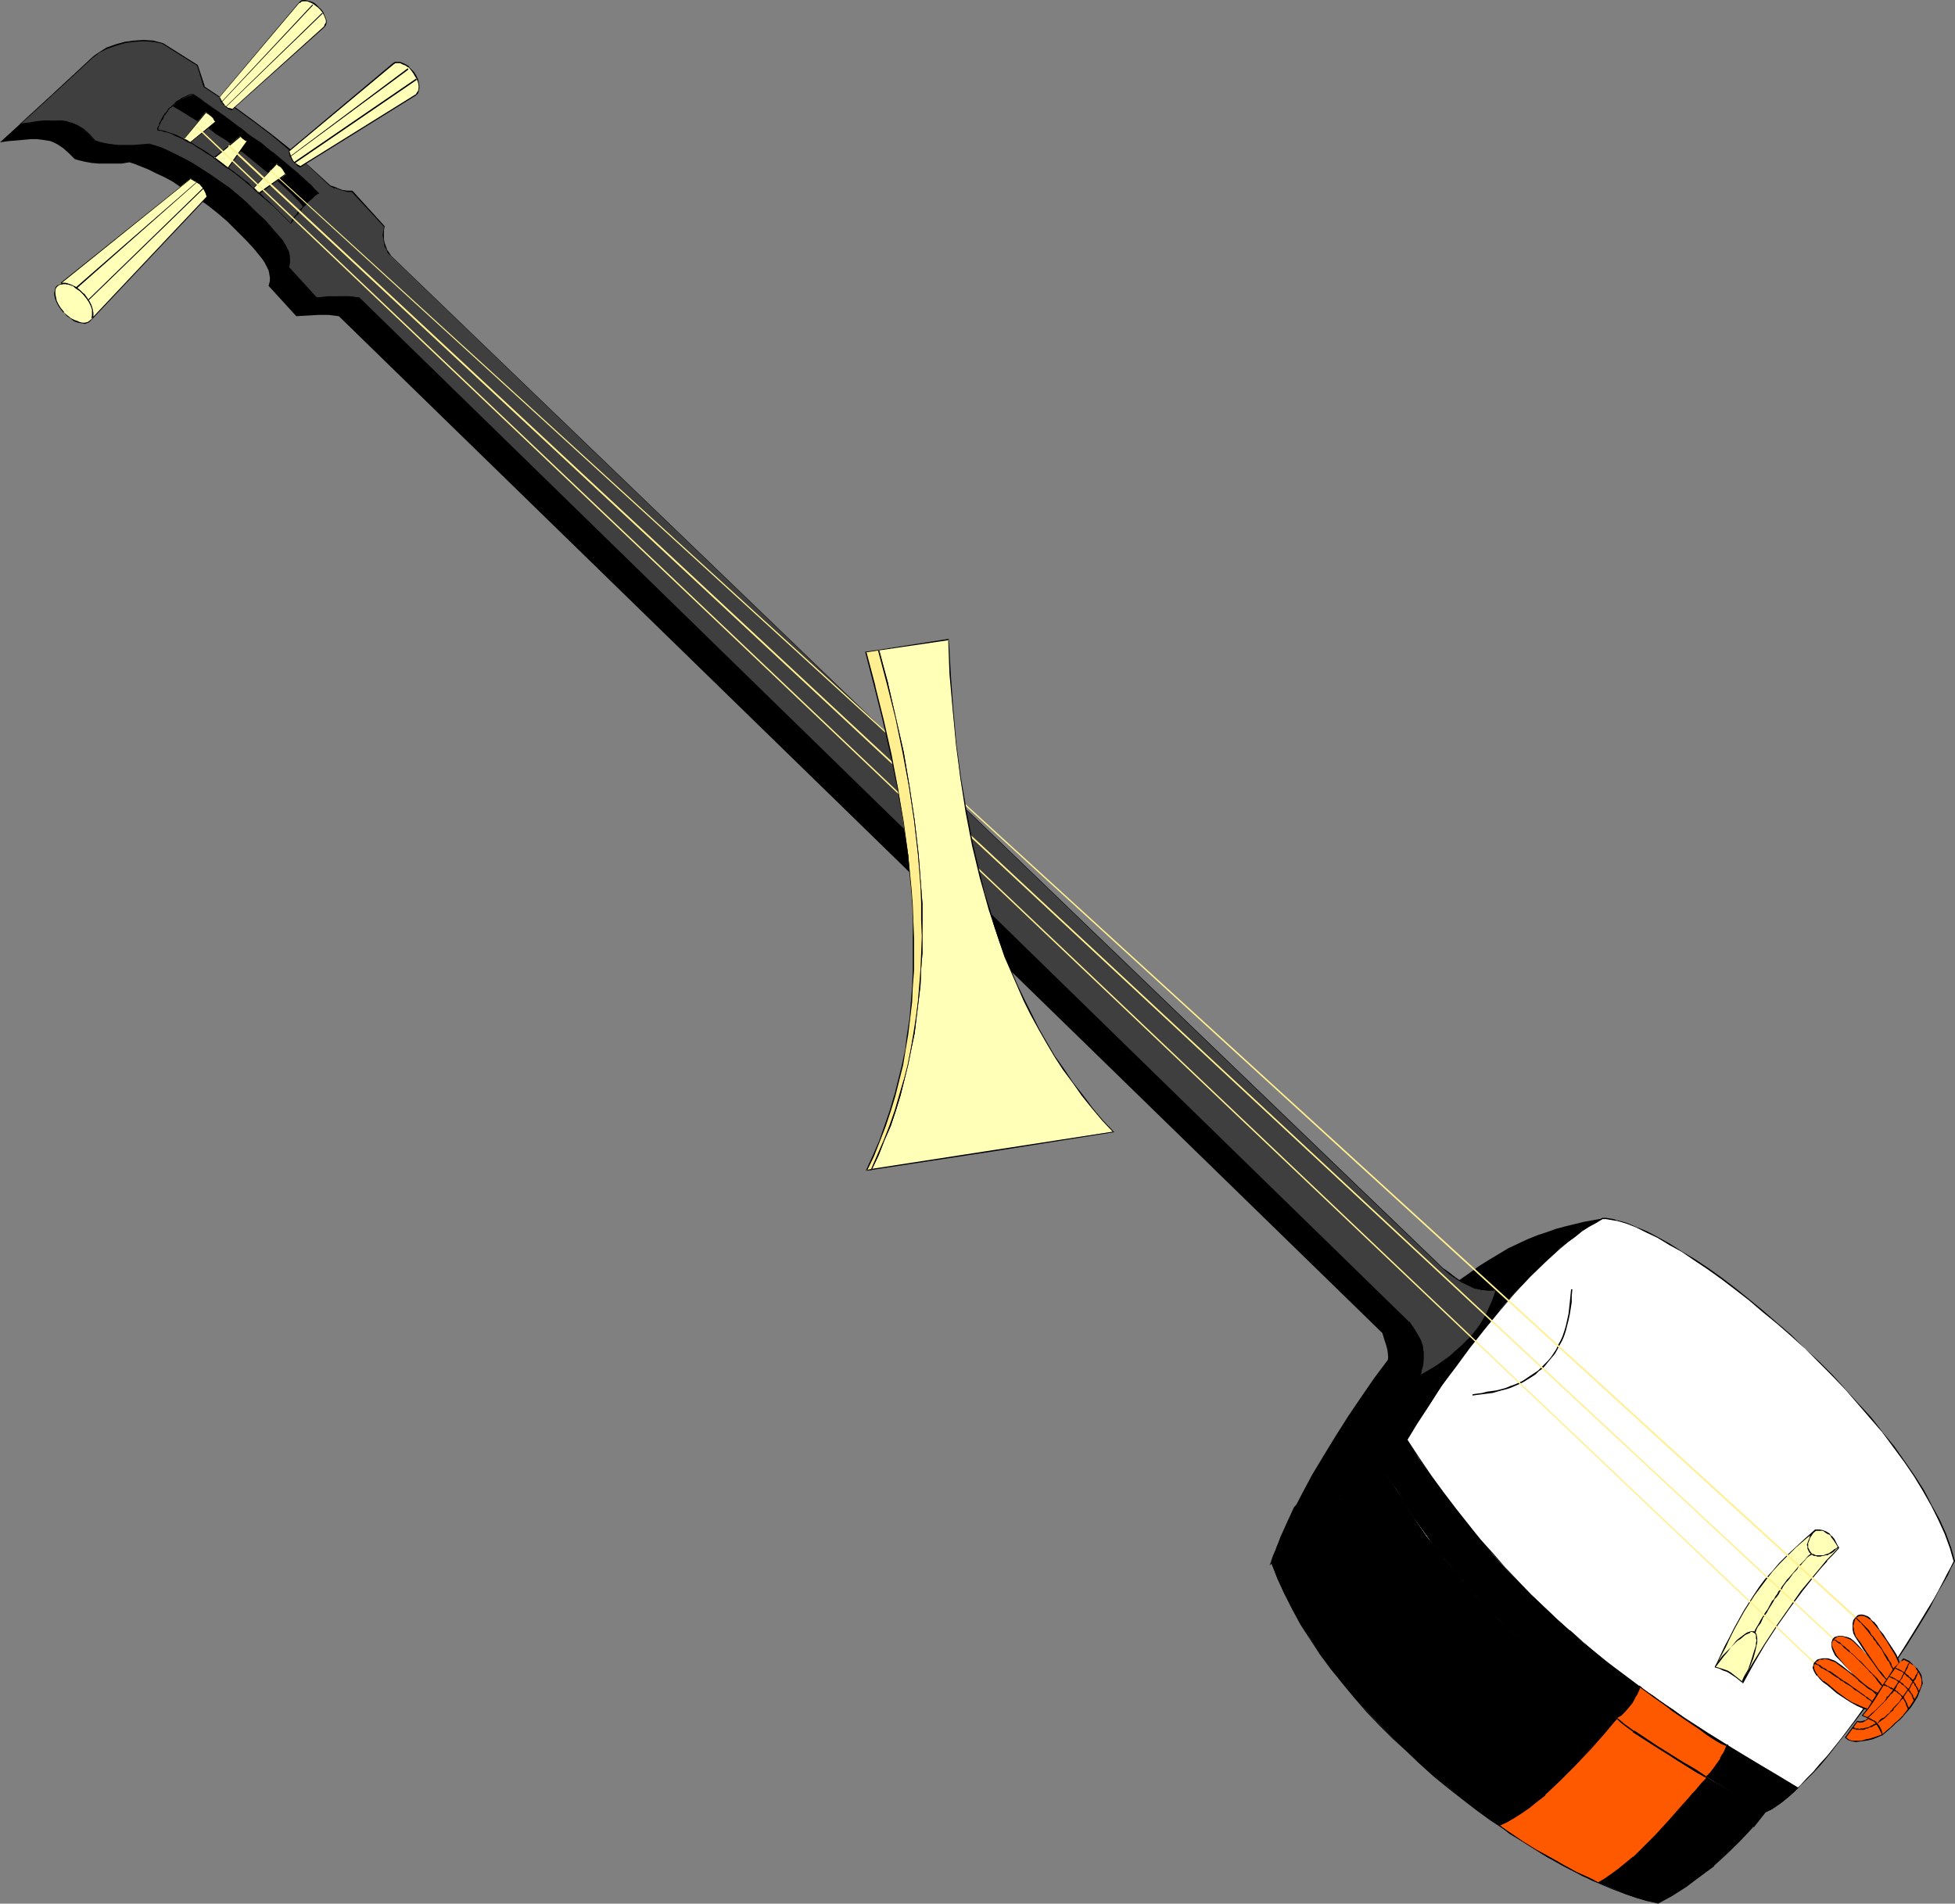 <?xml version="1.0" encoding="UTF-8" standalone="no"?>
<svg
   version="1.0"
   width="129.766mm"
   height="126.37mm"
   id="svg73"
   sodipodi:docname="Instrument.wmf"
   xmlns:inkscape="http://www.inkscape.org/namespaces/inkscape"
   xmlns:sodipodi="http://sodipodi.sourceforge.net/DTD/sodipodi-0.dtd"
   xmlns="http://www.w3.org/2000/svg"
   xmlns:svg="http://www.w3.org/2000/svg">
  <rect width="100%" height="100%" fill="#808080" stroke="none"/>
  <sodipodi:namedview
     id="namedview73"
     pagecolor="#ffffff"
     bordercolor="#000000"
     borderopacity="0.25"
     inkscape:showpageshadow="2"
     inkscape:pageopacity="0.0"
     inkscape:pagecheckerboard="0"
     inkscape:deskcolor="#d1d1d1"
     inkscape:document-units="mm" />
  <defs
     id="defs1">
    <pattern
       id="WMFhbasepattern"
       patternUnits="userSpaceOnUse"
       width="6"
       height="6"
       x="0"
       y="0" />
  </defs>
  <path
     style="fill:#ffffff;fill-opacity:1;fill-rule:evenodd;stroke:none"
     d="m 347.924,370.172 1.131,-2.1 1.131,-2.1 1.131,-2.1 1.293,-2.1 2.747,-4.686 3.07,-4.524 3.232,-4.847 3.394,-4.847 3.555,-4.686 3.717,-4.686 3.717,-4.686 3.878,-4.363 3.878,-4.039 3.878,-3.878 1.778,-1.616 1.939,-1.777 1.778,-1.454 1.939,-1.454 1.778,-1.454 1.778,-1.131 1.616,-0.969 1.778,-0.969 h 0.808 l 0.97,0.162 0.97,0.162 0.97,0.162 2.262,0.808 2.424,0.808 2.586,1.293 2.909,1.454 2.909,1.616 3.07,1.777 3.232,2.1 3.232,2.262 3.394,2.424 3.394,2.585 3.555,2.747 3.555,2.908 3.555,2.908 3.394,3.232 3.555,3.232 3.394,3.232 3.394,3.555 3.394,3.393 3.232,3.555 3.07,3.716 3.07,3.555 2.747,3.555 2.586,3.716 2.586,3.716 2.262,3.716 2.101,3.555 1.778,3.716 1.616,3.555 1.293,3.393 0.97,3.393 -0.808,1.777 -0.97,1.777 -1.131,1.777 -0.97,2.1 -1.293,2.1 -1.131,2.1 -2.747,4.686 -2.909,4.686 -3.232,4.847 -3.232,4.847 -3.232,4.847 -3.394,4.686 -3.555,4.524 -3.232,4.201 -1.778,1.939 -1.616,1.939 -1.778,1.777 -1.454,1.616 -1.616,1.454 -1.616,1.293 -1.454,1.293 -1.454,1.131 -1.293,0.808 -1.454,0.646 -7.272,-4.039 -7.272,-4.201 -7.272,-4.524 -7.272,-4.847 -7.11,-5.009 -6.949,-5.009 -6.787,-5.494 -6.464,-5.494 -6.302,-5.655 -2.909,-2.747 -2.909,-2.908 -2.909,-2.908 -2.747,-2.908 -2.586,-2.747 -2.424,-3.07 -2.424,-2.747 -2.262,-2.908 -2.262,-2.908 -1.939,-2.908 -1.939,-2.908 -1.778,-2.908 -1.778,-2.747 z"
     id="path1" />
  <path
     style="fill:#000000;fill-opacity:1;fill-rule:evenodd;stroke:none"
     d="m 348.086,370.011 v 0.162 l 1.131,-2.1 0.97,-1.939 1.293,-2.1 1.293,-2.262 2.747,-4.524 3.07,-4.686 3.07,-4.847 3.555,-4.686 3.555,-4.847 3.717,-4.686 3.717,-4.524 v 0 l 3.717,-4.363 3.878,-4.201 3.878,-3.716 1.939,-1.777 v 0 l 1.778,-1.616 1.939,-1.616 1.778,-1.293 1.778,-1.454 1.778,-1.131 1.778,-0.969 1.616,-0.969 v 0 h 0.808 l 0.97,0.162 0.97,0.162 0.97,0.162 v 0 l 2.262,0.646 2.424,0.969 2.586,1.293 2.747,1.293 2.909,1.777 3.232,1.777 3.07,2.1 3.394,2.262 3.394,2.424 3.394,2.585 3.555,2.747 3.394,2.908 3.555,2.908 v 0 l 3.555,3.07 3.555,3.232 3.394,3.393 3.394,3.393 3.394,3.555 3.07,3.555 v 0 l 3.07,3.555 3.07,3.555 2.747,3.716 2.747,3.716 2.424,3.555 2.262,3.716 2.101,3.716 1.778,3.555 1.616,3.555 1.293,3.555 0.97,3.393 v -0.162 l -0.808,1.616 -0.97,1.777 -0.97,1.939 -1.131,2.1 -1.131,2.1 -1.293,2.1 -2.747,4.524 -2.909,4.686 -3.07,4.847 -3.232,5.009 -3.394,4.847 -3.394,4.686 -3.394,4.524 -3.394,4.201 -1.778,1.939 -1.616,1.939 v 0 l -1.616,1.616 -1.616,1.777 -1.616,1.454 v -0.162 l -1.454,1.454 -1.454,1.131 -1.454,1.131 -1.454,0.808 -1.293,0.646 h 0.162 l -7.434,-3.878 -7.272,-4.363 -7.272,-4.524 -7.272,-4.686 -7.11,-5.009 -6.949,-5.17 -6.626,-5.494 -6.626,-5.494 v 0.162 l -6.141,-5.655 -3.07,-2.908 -2.909,-2.747 -2.747,-2.908 -2.747,-2.908 -2.747,-2.908 h 0.162 l -2.586,-2.908 -2.424,-2.908 -2.262,-2.908 -2.101,-2.747 -2.101,-2.908 -1.939,-2.908 -1.778,-2.908 -1.616,-2.747 -1.454,-2.908 -0.162,0.162 1.454,2.747 1.616,2.908 1.778,2.908 1.939,2.747 1.939,2.908 2.262,2.908 2.262,2.908 2.424,2.908 2.424,2.908 h 0.162 l 2.586,2.908 2.747,2.908 2.909,2.908 2.747,2.747 3.07,2.908 6.302,5.494 v 0.162 l 6.464,5.494 6.787,5.332 6.949,5.17 7.11,5.009 7.11,4.847 7.272,4.524 7.434,4.201 7.272,4.039 1.454,-0.646 1.293,-0.969 1.454,-0.969 1.616,-1.293 1.454,-1.293 v 0 l 1.616,-1.616 1.616,-1.616 1.616,-1.616 v 0 l 1.778,-1.939 1.616,-1.939 3.394,-4.363 3.394,-4.363 3.555,-4.686 3.232,-4.847 3.232,-5.009 3.232,-4.847 2.909,-4.686 2.747,-4.524 1.131,-2.262 1.131,-2.1 1.131,-1.939 1.131,-1.939 0.808,-1.777 0.97,-1.777 -0.97,-3.393 -1.293,-3.555 -1.616,-3.555 -1.939,-3.555 -1.939,-3.716 -2.262,-3.555 -2.586,-3.716 -2.586,-3.716 -2.909,-3.555 -2.909,-3.716 -3.232,-3.555 v 0 l -3.232,-3.555 -3.232,-3.555 -3.394,-3.393 -3.555,-3.232 -3.394,-3.393 -3.555,-3.07 v 0 l -3.555,-3.07 -3.555,-2.908 -3.394,-2.747 -3.394,-2.585 -3.394,-2.424 -3.394,-2.262 -3.232,-1.939 -3.07,-1.939 -2.909,-1.616 -2.747,-1.454 -2.747,-1.131 -2.262,-0.969 -2.262,-0.646 h -0.162 l -0.97,-0.323 -0.97,-0.162 -0.97,-0.162 h -0.808 l -1.778,0.969 -1.778,0.969 -1.778,1.293 -1.778,1.293 -1.778,1.454 -1.778,1.616 -1.939,1.616 v 0 l -1.939,1.777 -3.717,3.716 -3.878,4.201 -3.878,4.363 h -0.162 l -3.717,4.524 -3.555,4.686 -3.717,4.847 -3.394,4.847 -3.232,4.686 -3.07,4.686 -2.747,4.524 -1.293,2.262 -1.131,2.1 -1.131,2.1 -0.97,2.1 z"
     id="path2" />
  <path
     style="fill:#000000;fill-opacity:1;fill-rule:evenodd;stroke:none"
     d="m 402.06,305.703 -4.525,0.808 -4.686,1.131 -2.424,0.646 -2.262,0.808 -2.424,0.808 -2.424,0.969 -2.424,1.131 -2.424,1.131 -2.424,1.454 -2.424,1.454 -2.586,1.616 -2.424,1.777 -2.586,1.777 -2.424,2.1 -1.454,1.293 -1.293,1.454 -1.454,1.616 -1.616,1.616 -1.454,1.616 -1.616,1.939 -1.616,1.939 -1.616,1.939 -3.232,4.363 -3.394,4.524 -3.232,4.686 -3.394,5.009 -3.07,4.847 -3.07,5.009 -2.909,4.847 -2.586,4.847 -2.424,4.686 -1.131,2.262 -0.97,2.262 -0.808,2.1 -0.97,1.939 -0.646,2.1 -0.646,1.777 0.646,-0.808 0.808,-0.808 1.616,-1.616 3.394,-3.393 3.394,-3.232 3.555,-3.232 1.939,-1.616 1.939,-1.293 1.778,-1.454 1.939,-1.131 2.101,-1.131 1.939,-0.969 1.939,-0.646 1.939,-0.485 1.131,-2.1 1.131,-2.1 1.131,-2.1 1.293,-2.1 2.747,-4.686 3.07,-4.524 3.232,-4.847 3.394,-4.847 3.555,-4.686 3.717,-4.686 3.717,-4.686 3.878,-4.363 3.878,-4.039 3.878,-3.878 1.778,-1.616 1.939,-1.777 1.778,-1.454 1.939,-1.454 1.778,-1.454 1.778,-1.131 1.616,-0.969 z"
     id="path3" />
  <path
     style="fill:#000000;fill-opacity:1;fill-rule:evenodd;stroke:none"
     d="m 352.934,361.124 -1.293,2.424 -1.293,2.262 -1.293,2.262 -1.131,2.1 -1.939,0.485 -1.939,0.646 -1.939,0.969 -2.101,1.131 -1.939,1.131 -1.778,1.454 -1.939,1.293 -1.939,1.616 -3.555,3.232 -3.394,3.232 -3.394,3.393 -3.07,3.232 0.485,-1.454 0.646,-1.616 1.293,-3.393 1.616,-3.555 1.778,-3.716 2.909,-2.747 3.07,-2.747 3.394,-2.424 3.394,-2.424 3.717,-2.1 3.717,-1.777 3.878,-1.616 z"
     id="path4" />
  <path
     style="fill:#000000;fill-opacity:1;fill-rule:evenodd;stroke:none"
     d="m 352.934,361.285 -0.162,-0.323 -1.293,2.424 v 0 l -1.293,2.424 -1.293,2.1 -1.131,2.1 0.162,-0.162 -2.101,0.646 -1.939,0.646 -1.939,0.969 -1.939,1.131 v 0 l -1.939,1.131 v 0 l -1.939,1.454 -1.939,1.454 -1.778,1.454 -3.555,3.232 -3.555,3.393 -3.394,3.232 -3.07,3.393 0.323,0.162 0.485,-1.616 0.646,-1.616 1.293,-3.232 1.616,-3.555 1.778,-3.878 v 0.162 l 2.909,-2.908 3.07,-2.585 3.232,-2.585 3.555,-2.262 v 0 l 3.555,-2.1 3.878,-1.777 3.878,-1.616 3.878,-1.293 0.323,-0.485 -4.363,1.454 -3.878,1.616 -3.878,1.777 -3.555,2.1 h -0.162 l -3.394,2.424 -3.394,2.424 -3.07,2.747 -2.909,2.747 -1.778,3.878 -1.616,3.555 -1.293,3.393 -0.646,1.454 -0.808,2.424 3.717,-3.878 3.232,-3.393 3.555,-3.232 3.555,-3.232 1.939,-1.616 1.778,-1.454 1.939,-1.293 v 0 l 1.939,-1.131 v 0 l 1.939,-1.131 1.939,-0.808 1.939,-0.808 2.101,-0.646 1.131,-2.1 1.293,-2.262 1.293,-2.262 v 0 l 1.454,-2.747 z"
     id="path5" />
  <path
     style="fill:#000000;fill-opacity:1;fill-rule:evenodd;stroke:none"
     d="m 451.025,448.537 -2.101,1.939 -2.101,1.777 -0.97,0.646 -0.97,0.646 -0.97,0.485 -0.97,0.485 -7.272,-4.039 -7.11,-4.363 -7.11,-4.201 -6.787,-4.363 -6.626,-4.686 -6.626,-4.686 -6.302,-4.847 -5.979,-5.009 -5.979,-5.17 -5.656,-5.494 -5.494,-5.494 -5.333,-5.978 -5.01,-6.14 -2.424,-3.07 -2.424,-3.232 -2.262,-3.393 -2.262,-3.393 -2.101,-3.393 -2.262,-3.393 1.131,-2.1 1.293,-2.262 1.293,-2.262 1.293,-2.424 2.909,4.686 3.07,4.363 3.07,4.201 3.07,4.039 3.07,4.039 3.232,3.716 3.07,3.716 3.232,3.555 3.232,3.393 3.232,3.232 3.232,3.07 3.232,3.07 3.232,2.908 3.232,2.908 3.232,2.585 3.232,2.747 3.232,2.424 3.232,2.424 3.07,2.262 3.232,2.262 6.141,4.363 6.141,3.878 5.979,3.716 5.818,3.393 5.494,3.393 z"
     id="path6" />
  <path
     style="fill:#000000;fill-opacity:1;fill-rule:evenodd;stroke:none"
     d="m 451.025,448.698 v -0.162 l -2.101,1.939 v 0 l -2.101,1.616 -0.97,0.646 -0.97,0.646 -0.97,0.646 -0.97,0.323 h 0.162 l -7.434,-4.039 -7.11,-4.201 -7.11,-4.363 -6.787,-4.363 -6.626,-4.524 -6.464,-4.847 -6.302,-4.847 -6.141,-5.009 v 0.162 l -5.818,-5.17 -5.818,-5.494 -5.494,-5.655 -5.171,-5.817 v 0 l -5.01,-6.14 -2.424,-3.232 -2.424,-3.232 -2.262,-3.232 -2.262,-3.393 -2.262,-3.393 -2.101,-3.555 v 0.162 l 1.131,-2.1 1.293,-2.262 1.293,-2.262 1.293,-2.262 h -0.323 l 3.07,4.524 2.909,4.363 3.07,4.201 3.07,4.039 3.07,4.039 3.232,3.878 3.232,3.555 v 0 l 3.232,3.555 3.07,3.393 3.232,3.232 3.232,3.232 3.232,3.07 3.232,2.908 v 0 l 3.394,2.747 3.07,2.747 3.232,2.585 3.232,2.585 3.232,2.424 3.232,2.262 3.07,2.262 6.302,4.201 6.141,4.039 5.818,3.716 5.818,3.393 5.494,3.393 5.333,3.07 0.162,-0.162 -5.333,-3.232 -5.494,-3.232 -5.818,-3.555 -5.979,-3.716 -5.979,-3.878 -6.302,-4.363 -3.07,-2.1 -3.232,-2.424 -3.232,-2.424 -3.232,-2.424 -3.232,-2.585 -3.232,-2.747 -3.232,-2.908 v 0.162 l -3.232,-2.908 -3.232,-3.07 -3.232,-3.07 -3.232,-3.393 -3.232,-3.393 -3.07,-3.555 v 0 l -3.232,-3.555 -3.07,-3.878 -3.07,-3.878 -3.07,-4.039 -3.07,-4.201 -3.07,-4.524 -3.07,-4.686 -1.454,2.585 -1.293,2.262 -1.293,2.1 -0.97,2.262 2.101,3.555 2.101,3.393 2.262,3.393 2.424,3.232 2.262,3.232 2.424,3.232 5.01,6.14 h 0.162 l 5.171,5.817 5.656,5.655 5.656,5.332 5.818,5.332 v 0 l 6.141,5.009 6.302,4.847 6.464,4.686 6.787,4.524 6.787,4.524 6.949,4.201 7.11,4.201 7.434,4.201 0.97,-0.485 0.97,-0.485 0.97,-0.646 1.131,-0.808 1.939,-1.616 v 0 l 2.262,-2.1 z"
     id="path7" />
  <path
     style="fill:#000000;fill-opacity:1;fill-rule:evenodd;stroke:none"
     d="m 442.945,454.515 -6.949,-3.878 -6.949,-4.039 -7.11,-4.201 -6.949,-4.524 -6.787,-4.847 -6.787,-5.009 -6.626,-5.17 -6.464,-5.332 -6.302,-5.494 -5.979,-5.655 -2.747,-2.908 -2.909,-2.908 -2.586,-2.908 -2.747,-3.07 -2.424,-2.908 -2.424,-3.07 -2.424,-3.07 -2.101,-3.07 -2.101,-3.07 -1.939,-3.07 -1.939,-3.07 -1.778,-3.07 -1.939,0.485 -1.939,0.646 -1.939,0.969 -2.101,1.131 -1.939,1.131 -1.778,1.454 -1.939,1.293 -1.939,1.616 -3.555,3.232 -3.394,3.232 -3.394,3.393 -3.07,3.232 1.454,4.039 1.778,3.878 2.101,3.878 2.101,3.716 2.424,3.878 2.424,3.716 2.747,3.555 2.747,3.716 3.07,3.555 3.07,3.393 3.232,3.393 3.232,3.393 3.394,3.232 3.394,3.07 3.555,3.07 3.555,2.908 3.555,2.908 3.555,2.747 3.717,2.585 3.555,2.424 3.555,2.424 3.555,2.262 3.555,2.1 3.394,1.939 3.394,1.777 3.394,1.616 3.07,1.454 3.232,1.293 2.909,1.293 2.909,0.969 2.747,0.808 2.586,0.485 3.394,-1.939 3.555,-2.262 3.555,-2.424 3.394,-2.747 3.394,-3.07 3.394,-3.232 3.232,-3.555 z"
     id="path8" />
  <path
     style="fill:#000000;fill-opacity:1;fill-rule:evenodd;stroke:none"
     d="m 443.107,454.515 -7.11,-3.878 -6.949,-4.039 -6.949,-4.363 -6.949,-4.524 -6.949,-4.847 -6.787,-5.009 -6.626,-5.17 -6.464,-5.332 -6.302,-5.494 v 0 l -5.818,-5.655 -2.909,-2.908 -2.747,-2.908 -2.747,-2.908 v 0 l -2.586,-2.908 -2.586,-3.07 -2.262,-3.07 -2.424,-2.908 -2.101,-3.07 -2.101,-3.07 -1.939,-3.232 -1.939,-3.07 -1.778,-3.07 -2.262,0.485 -1.939,0.808 -1.939,0.808 -1.939,1.131 -1.939,1.131 -1.939,1.454 -1.778,1.454 -1.939,1.454 v 0 l -3.555,3.393 -3.555,3.232 -3.232,3.393 -3.232,3.232 1.616,4.039 1.778,3.878 1.939,3.878 2.101,3.878 2.424,3.716 2.424,3.716 2.747,3.716 2.909,3.555 2.909,3.555 v 0 l 3.07,3.555 3.232,3.393 3.394,3.393 3.394,3.07 3.394,3.232 v 0 l 3.394,3.07 3.555,2.908 3.717,2.908 3.555,2.747 3.555,2.585 3.717,2.424 3.555,2.424 3.555,2.262 3.394,2.1 3.555,1.777 3.394,1.939 6.464,3.07 3.07,1.293 3.07,1.131 2.747,0.969 2.747,0.808 h 0.162 l 2.586,0.646 3.555,-1.939 3.555,-2.262 3.394,-2.585 3.555,-2.585 v -0.162 l 3.394,-3.07 3.232,-3.232 3.232,-3.393 h 0.162 l 3.07,-3.878 h -0.323 l -3.07,3.716 h 0.162 l -3.394,3.393 -3.232,3.393 -3.394,2.908 v 0 l -3.555,2.747 -3.394,2.424 -3.555,2.262 -3.555,2.1 h 0.162 l -2.586,-0.646 v 0 l -2.747,-0.808 -2.747,-0.969 -3.07,-1.131 -3.07,-1.293 -6.464,-3.232 -3.394,-1.777 -3.555,-1.939 -3.555,-2.1 -3.555,-2.262 -3.555,-2.262 -3.555,-2.585 -3.555,-2.585 -3.717,-2.747 -3.555,-2.747 -3.555,-3.07 -3.394,-2.908 v 0 l -3.555,-3.07 -3.394,-3.232 -3.232,-3.393 -3.232,-3.393 -3.07,-3.555 v 0 l -2.909,-3.555 -2.747,-3.555 -2.747,-3.555 -2.586,-3.716 -2.262,-3.878 -2.262,-3.878 -1.939,-3.716 -1.778,-4.039 -1.454,-3.878 -0.162,0.162 3.232,-3.232 3.232,-3.393 3.555,-3.393 3.555,-3.232 v 0.162 l 1.939,-1.616 1.778,-1.454 1.939,-1.293 1.939,-1.131 1.939,-1.131 1.939,-0.969 1.939,-0.646 2.101,-0.646 h -0.162 l 1.616,3.07 1.939,3.07 1.939,3.232 2.101,3.07 2.262,3.07 2.262,2.908 2.424,3.07 2.586,2.908 2.586,3.07 v 0 l 2.747,2.908 2.747,2.908 2.909,2.908 5.979,5.655 v 0 l 6.141,5.655 6.464,5.332 6.626,5.17 6.787,5.009 6.949,4.847 6.949,4.524 6.949,4.201 7.11,4.039 6.949,3.878 -0.162,-0.162 z"
     id="path9" />
  <path
     style="fill:#ff5900;fill-opacity:1;fill-rule:evenodd;stroke:none"
     d="m 376.043,457.908 1.939,-0.808 1.778,-0.969 1.939,-1.293 1.939,-1.293 1.939,-1.616 1.939,-1.616 3.878,-3.555 3.878,-3.878 3.555,-4.039 3.555,-3.878 3.394,-3.878 1.131,0.969 1.454,0.969 2.909,1.939 3.07,2.1 3.07,2.262 3.07,1.939 2.747,1.777 1.454,0.808 1.293,0.808 1.131,0.646 1.131,0.646 -1.454,1.616 -1.454,1.616 -0.646,0.969 -0.808,0.808 -1.616,1.939 -3.555,3.878 -3.555,3.878 -3.555,3.555 -1.939,1.777 -1.778,1.616 -1.778,1.454 -1.778,1.293 -1.778,1.131 -1.616,0.808 -1.131,-0.485 -1.293,-0.646 -1.454,-0.646 -1.454,-0.646 -3.394,-1.777 -3.394,-1.939 -3.394,-1.939 -3.394,-2.1 -3.232,-2.1 -1.293,-1.131 z"
     id="path10" />
  <path
     style="fill:#000000;fill-opacity:1;fill-rule:evenodd;stroke:none"
     d="m 376.204,457.908 v 0.162 l 1.778,-0.808 1.939,-1.131 1.778,-1.131 2.101,-1.454 1.778,-1.454 2.101,-1.616 v -0.162 l 3.717,-3.555 3.878,-3.878 3.717,-3.878 v 0 l 3.555,-4.039 3.232,-3.878 -0.162,0.162 1.293,0.969 1.454,0.969 2.909,1.939 3.07,2.1 3.07,2.1 2.909,2.1 2.909,1.777 1.293,0.808 1.293,0.808 1.293,0.646 1.131,0.646 v -0.162 l -1.454,1.454 -1.454,1.777 v 0 l -0.808,0.808 -0.808,0.969 v 0 l -1.616,1.777 -3.394,3.878 -3.555,3.878 -3.717,3.716 -1.778,1.777 v -0.162 l -1.939,1.616 -1.778,1.454 -1.778,1.293 -1.616,1.131 -1.616,0.969 v 0 l -1.131,-0.646 -1.293,-0.646 -1.454,-0.646 -1.454,-0.646 -3.232,-1.777 -3.394,-1.939 -3.555,-1.939 -3.394,-2.1 -3.07,-2.1 -1.454,-0.969 -1.293,-0.969 h -0.323 l 1.454,1.131 1.454,1.131 3.232,1.939 3.394,2.1 3.394,2.1 3.394,1.939 3.232,1.616 1.454,0.808 1.454,0.646 1.293,0.646 1.293,0.485 1.778,-0.808 1.616,-1.131 1.778,-1.293 1.778,-1.454 1.939,-1.616 v -0.162 l 1.778,-1.616 3.717,-3.716 3.555,-3.878 3.394,-3.878 1.616,-1.777 h 0.162 l 0.808,-0.969 0.646,-0.969 v 0 l 1.454,-1.616 1.454,-1.616 -1.131,-0.646 -1.293,-0.646 -1.293,-0.808 -1.293,-0.808 -2.909,-1.939 -3.07,-1.939 -3.07,-2.262 -3.07,-1.939 -2.747,-2.1 -1.454,-0.969 -1.293,-0.969 -3.555,3.878 -3.394,4.039 v 0 l -3.717,4.039 -3.717,3.716 -3.878,3.555 v 0 l -1.939,1.616 -1.939,1.616 -1.939,1.293 -1.939,1.293 -1.939,0.969 -1.939,0.969 z"
     id="path11" />
  <path
     style="fill:#ff5900;fill-opacity:1;fill-rule:evenodd;stroke:none"
     d="m 405.454,430.925 1.131,-0.646 0.97,-0.969 0.97,-0.969 0.808,-1.131 0.646,-1.131 0.646,-1.131 0.485,-0.969 0.162,-0.808 0.97,0.646 1.293,0.969 1.293,0.969 1.616,1.131 1.454,1.131 1.778,1.131 3.555,2.424 3.394,2.424 1.454,0.969 1.454,0.969 1.293,0.808 1.131,0.485 0.808,0.485 0.323,0.162 h 0.162 l -0.162,0.646 -0.323,0.808 -0.485,0.808 -0.646,1.131 -0.646,1.131 -0.808,1.131 -0.97,1.131 -1.131,1.293 -2.909,-1.777 -3.07,-1.939 -6.464,-4.039 -3.07,-1.939 -2.747,-1.777 -1.293,-0.969 -1.131,-0.808 -0.97,-0.969 z"
     id="path12" />
  <path
     style="fill:#000000;fill-opacity:1;fill-rule:evenodd;stroke:none"
     d="m 405.616,430.925 v 0.162 l 1.131,-0.646 0.97,-0.969 0.97,-1.131 0.808,-0.969 v 0 l 0.646,-1.131 v -0.162 l 0.646,-0.969 0.485,-1.131 0.323,-0.808 h -0.323 l 0.97,0.808 1.131,0.808 1.293,0.969 1.616,1.131 1.616,1.131 1.616,1.293 3.555,2.424 3.394,2.262 1.454,1.131 v 0 l 1.454,0.969 1.293,0.808 1.131,0.646 v 0 l 0.808,0.323 0.323,0.162 h 0.323 l -0.162,-0.162 -0.162,0.485 -0.323,0.808 -0.485,0.969 v -0.162 l -0.646,1.131 h 0.162 l -0.808,1.131 -0.808,1.131 -0.97,1.293 -1.131,1.131 h 0.323 l -2.909,-1.939 -3.07,-1.777 -6.464,-4.039 -5.818,-3.878 v 0.162 l -1.293,-0.969 -1.131,-0.808 -1.131,-0.969 -0.808,-0.646 h -0.323 l 0.97,0.969 0.97,0.808 1.293,0.969 1.131,0.808 v 0.162 l 5.818,3.716 6.464,4.039 3.07,1.939 3.07,1.777 1.293,-1.293 0.808,-1.293 0.97,-1.131 0.646,-1.131 h 0.162 l 0.485,-0.969 v 0 l 0.485,-0.969 0.323,-0.808 0.323,-0.808 h -0.485 l -0.323,-0.162 -0.808,-0.485 v 0 l -0.97,-0.646 -1.293,-0.646 -1.454,-0.969 v 0 l -1.616,-0.969 -3.394,-2.262 -3.394,-2.585 -1.778,-1.131 -1.616,-1.131 -1.454,-1.131 -1.454,-0.969 -1.131,-0.808 -1.131,-0.969 -0.485,1.131 -0.323,0.969 -0.646,1.131 v -0.162 l -0.646,1.131 v 0 l -0.808,1.131 -0.808,0.969 -1.131,0.969 -1.131,0.808 z"
     id="path13" />
  <path
     style="fill:#000000;fill-opacity:1;fill-rule:evenodd;stroke:none"
     d="m 369.417,350.137 1.131,-0.162 1.293,-0.162 1.293,-0.162 1.293,-0.162 1.131,-0.323 1.131,-0.323 1.293,-0.323 0.97,-0.323 1.131,-0.485 1.131,-0.485 0.97,-0.485 2.101,-1.293 0.97,-0.646 0.808,-0.808 0.97,-0.646 0.808,-0.969 0.646,-0.808 0.808,-0.969 0.808,-0.969 0.646,-1.131 0.485,-0.969 0.646,-1.131 0.485,-1.131 0.485,-1.454 0.323,-1.293 0.323,-1.293 0.323,-1.454 0.485,-3.07 v -1.616 l 0.162,-1.616 h -0.323 l -0.162,1.616 -0.162,1.616 -0.323,2.908 -0.323,1.454 -0.323,1.454 -0.323,1.131 -0.485,1.454 -0.485,1.131 -0.646,1.131 -0.485,1.131 -0.646,0.969 -0.646,0.969 -0.808,0.969 -0.808,0.808 -0.808,0.808 -0.808,0.808 -0.97,0.646 -0.97,0.646 -1.939,1.293 -0.97,0.485 -1.131,0.485 -0.97,0.323 -1.131,0.485 -1.131,0.323 -1.293,0.323 -1.131,0.162 -1.293,0.162 -1.131,0.323 -1.293,0.162 -1.131,0.162 z"
     id="path14" />
  <path
     style="fill:#000000;fill-opacity:1;fill-rule:evenodd;stroke:none"
     d="m 353.742,350.945 1.616,-1.616 1.454,-1.616 1.616,-1.616 1.293,-1.454 1.293,-1.454 1.293,-1.454 2.262,-2.585 1.939,-2.747 1.616,-2.747 0.646,-1.131 0.646,-1.454 0.485,-1.454 0.323,-1.293 h -1.778 l -1.778,-0.162 -1.778,-0.323 -1.616,-0.646 -1.616,-0.969 -1.616,-0.969 -1.616,-1.131 -1.454,-1.293 -264.054,-253.999 -0.485,-0.808 -0.485,-0.646 -0.323,-0.969 -0.323,-0.808 -0.162,-0.969 v -0.969 -1.131 l 0.162,-1.131 -8.08,-8.725 h -1.131 l -1.131,-0.323 -0.646,-0.162 -0.646,-0.162 -0.97,-0.485 -0.97,-0.323 -3.394,-3.393 -3.717,-3.232 -3.717,-3.232 -4.04,-3.07 -4.04,-3.07 -4.04,-3.07 -4.363,-2.908 -4.202,-2.908 -1.778,-5.332 -8.565,-5.494 -2.424,-0.485 -2.424,-0.162 h -2.424 l -2.424,0.485 -2.262,0.485 -2.101,0.969 -1.939,0.969 -0.808,0.646 L 18.261,19.066 0,35.708 2.262,35.385 4.363,35.224 6.141,35.062 7.757,34.901 h 1.454 l 1.293,0.162 1.131,0.162 0.97,0.162 0.808,0.323 0.97,0.485 1.454,0.969 1.454,1.293 1.454,1.454 0.485,0.162 0.646,0.162 1.293,0.323 1.778,0.323 1.778,0.162 h 1.939 1.939 1.939 l 1.939,-0.323 1.454,0.485 1.616,0.646 1.616,0.646 1.939,0.969 2.101,0.969 2.101,1.131 2.101,1.454 2.262,1.454 2.424,1.616 2.262,1.616 2.424,1.939 2.262,1.939 2.262,2.262 2.262,2.262 2.101,2.262 2.101,2.585 0.646,0.969 0.485,0.969 0.485,0.969 0.162,0.808 0.162,0.969 v 0.808 l -0.323,1.293 6.949,7.594 2.909,-0.162 2.747,-0.162 h 2.424 l 2.586,0.323 261.792,255.13 0.485,1.616 0.485,1.454 0.323,1.293 0.162,1.616 -0.162,1.616 -0.323,1.777 -0.162,1.131 -0.323,1.131 -0.323,1.131 -0.485,1.293 -0.646,1.454 -0.485,1.939 -0.485,2.1 -0.646,2.424 -0.646,2.747 -1.131,2.747 -0.646,1.616 -0.646,1.454 -0.808,1.616 -0.808,1.616 1.293,-1.616 1.293,-1.616 1.131,-1.454 1.131,-1.454 0.97,-1.454 0.97,-1.131 0.97,-1.131 0.808,-1.131 1.616,-1.939 1.454,-1.616 1.293,-1.454 z"
     id="path15" />
  <path
     style="fill:#3f3f3f;fill-opacity:1;fill-rule:evenodd;stroke:none"
     d="m 356.328,345.128 2.101,-1.293 1.778,-1.131 1.939,-1.131 1.616,-1.293 1.454,-1.293 1.616,-1.293 1.293,-1.454 1.131,-1.293 1.131,-1.293 0.97,-1.454 0.97,-1.454 0.808,-1.293 0.646,-1.454 0.646,-1.454 0.485,-1.454 0.323,-1.454 -1.778,0.162 -1.778,-0.162 -1.616,-0.485 -1.778,-0.646 -1.616,-0.969 -1.616,-0.969 -1.616,-1.131 -1.454,-1.293 L 97.929,64.146 97.445,63.338 l -0.485,-0.646 -0.323,-0.808 -0.162,-0.969 -0.323,-0.969 v -0.969 -1.131 l 0.323,-0.969 -8.08,-8.887 h -1.293 l -1.131,-0.162 -0.646,-0.162 -0.646,-0.323 -0.97,-0.323 -0.97,-0.323 -3.394,-3.393 -3.717,-3.232 -3.717,-3.232 -3.878,-3.232 -4.202,-3.07 -4.04,-3.07 -4.363,-2.908 -4.202,-2.747 -1.616,-5.494 -8.726,-5.494 -2.424,-0.485 -2.424,-0.162 -2.424,0.162 -2.424,0.323 -2.262,0.646 -2.101,0.808 -1.939,1.131 -0.808,0.485 -0.808,0.808 -18.261,16.481 2.424,-0.162 1.939,-0.323 1.778,-0.162 h 1.616 1.454 1.293 l 1.131,0.162 0.97,0.323 0.97,0.162 0.808,0.485 0.808,0.485 0.646,0.485 1.454,1.293 1.454,1.616 0.485,0.162 0.646,0.162 1.293,0.323 1.778,0.162 1.778,0.323 h 1.939 1.939 l 1.939,-0.162 1.939,-0.162 1.454,0.323 1.616,0.646 1.616,0.808 1.939,0.808 2.101,1.131 2.101,1.131 2.101,1.293 2.262,1.454 2.424,1.616 2.262,1.777 2.424,1.777 2.262,2.1 2.262,2.1 2.262,2.262 2.101,2.424 2.101,2.424 0.808,1.131 0.485,0.969 0.323,0.969 0.162,0.808 0.162,0.808 V 65.762 l -0.162,1.454 6.787,7.433 2.909,-0.162 2.747,-0.162 h 2.586 l 2.424,0.323 263.408,257.068 1.131,1.616 0.97,1.454 0.808,1.454 0.485,1.454 0.323,1.616 v 1.616 l -0.162,0.969 -0.162,0.969 -0.162,0.969 z"
     id="path16" />
  <path
     style="fill:#000000;fill-opacity:1;fill-rule:evenodd;stroke:none"
     d="m 356.166,345.289 2.262,-1.293 1.939,-1.131 1.778,-1.293 1.616,-1.293 1.616,-1.131 1.454,-1.293 v -0.162 l 1.293,-1.293 1.293,-1.454 v 0 l 1.131,-1.293 0.97,-1.454 0.97,-1.293 0.808,-1.454 0.646,-1.454 0.646,-1.454 0.485,-1.454 v 0 l 0.323,-1.616 -1.939,0.162 -1.778,-0.162 -1.616,-0.485 v 0 l -1.778,-0.646 -1.616,-0.808 -1.616,-1.131 -1.454,-1.131 -1.616,-1.131 v 0 L 98.091,64.146 v 0 l -0.485,-0.808 -0.485,-0.646 -0.323,-0.969 -0.323,-0.808 v 0 l -0.162,-0.969 v -0.969 -1.131 l 0.162,-1.131 L 88.395,47.827 h -1.293 l -1.131,-0.162 v 0 l -0.485,-0.162 -0.808,-0.323 -0.808,-0.323 -0.97,-0.323 v 0 L 79.346,43.303 75.79,40.071 v -0.162 l -3.878,-3.232 -3.878,-3.07 -4.04,-3.07 -4.202,-3.07 -4.202,-2.908 -4.363,-2.908 h 0.162 l -1.778,-5.332 -8.726,-5.494 -2.424,-0.646 -2.424,-0.162 -2.424,0.162 -2.424,0.323 v 0 l -2.262,0.646 -2.262,0.808 -1.778,1.131 -0.97,0.646 -0.808,0.646 v 0 l -18.261,16.966 2.586,-0.485 1.939,-0.162 1.778,-0.162 1.616,-0.162 h 1.454 l 1.293,0.162 1.131,0.162 0.97,0.162 v 0 l 0.97,0.323 0.808,0.485 0.646,0.485 0.808,0.485 v -0.162 l 1.454,1.293 1.454,1.616 0.485,0.323 0.646,0.162 v 0 l 1.293,0.323 1.778,0.162 1.778,0.162 1.939,0.162 h 1.939 l 1.939,-0.162 1.939,-0.323 v 0 l 1.454,0.485 1.454,0.646 1.778,0.646 1.939,0.969 1.939,1.131 2.101,1.131 2.262,1.293 2.262,1.454 2.262,1.616 2.424,1.777 2.262,1.777 2.424,2.1 v -0.162 l 2.262,2.1 2.262,2.424 2.101,2.262 v 0 l 2.101,2.585 0.646,0.969 0.485,0.969 0.323,0.969 v 0 l 0.162,0.808 0.162,0.808 V 65.762 l -0.162,1.454 6.949,7.594 2.909,-0.162 2.747,-0.162 h 2.586 l 2.424,0.323 v 0 L 353.257,331.717 v 0 l 1.293,1.616 0.97,1.616 0.646,1.293 0.485,1.616 v -0.162 l 0.323,1.616 v 1.616 l -0.162,0.969 -0.162,0.969 -0.162,0.969 -0.323,1.454 0.323,-0.162 0.162,-1.293 0.323,-0.969 0.162,-0.969 v -0.969 -1.616 l -0.162,-1.616 v 0 l -0.485,-1.454 -0.808,-1.454 -0.97,-1.616 -1.131,-1.616 h -0.162 L 90.173,74.648 87.587,74.325 h -2.586 -2.747 l -2.909,0.323 h 0.162 l -6.949,-7.594 v 0.162 l 0.162,-1.454 v -0.808 -0.808 l -0.162,-0.808 v -0.162 l -0.485,-0.808 -0.485,-0.969 -0.646,-1.131 -2.101,-2.424 v 0 L 66.741,55.421 64.317,53.159 62.054,50.897 v 0 l -2.262,-1.939 -2.262,-1.939 -2.424,-1.616 -2.262,-1.616 -2.262,-1.454 -2.262,-1.454 -2.101,-1.131 -1.939,-0.969 -1.939,-0.969 -1.778,-0.808 -1.616,-0.485 -1.454,-0.485 -1.939,0.162 -1.939,0.162 h -1.939 -1.939 l -1.778,-0.162 -1.778,-0.323 -1.293,-0.323 v 0 l -0.485,-0.162 -0.485,-0.162 v 0 l -1.454,-1.616 -1.454,-1.293 v 0 l -0.808,-0.485 -0.808,-0.485 -0.808,-0.323 -0.808,-0.323 h -0.162 L 16.645,30.376 15.514,30.215 H 14.221 12.766 11.15 L 9.373,30.376 7.434,30.7 5.01,31.023 5.171,31.184 23.27,14.542 v 0 l 0.808,-0.646 0.808,-0.646 1.939,-0.969 2.262,-0.808 2.262,-0.646 h -0.162 l 2.424,-0.323 2.424,-0.162 2.424,0.162 2.424,0.485 h -0.162 l 8.726,5.494 v 0 l 1.616,5.332 4.363,2.908 4.202,2.908 4.202,3.07 4.04,3.07 3.878,3.232 3.878,3.232 v -0.162 l 3.555,3.232 3.555,3.393 0.97,0.485 0.808,0.162 0.808,0.323 0.646,0.162 v 0 l 1.131,0.323 H 88.395 88.234 l 8.08,8.725 v 0 l -0.162,0.969 -0.162,1.131 0.162,0.969 0.162,0.969 v 0 l 0.162,0.969 0.485,0.808 0.323,0.808 0.646,0.646 v 0 L 361.984,318.306 v 0 l 1.454,1.293 1.616,1.131 1.454,0.969 1.778,0.808 1.616,0.808 h 0.162 l 1.616,0.323 1.778,0.162 h 1.778 v -0.162 l -0.485,1.454 v 0 l -0.485,1.293 -0.646,1.454 -0.646,1.454 -0.808,1.454 -0.808,1.454 -0.97,1.293 -1.131,1.454 v 0 l -1.293,1.293 -1.293,1.293 v 0 l -1.454,1.293 -1.454,1.293 -1.778,1.293 -1.778,1.293 -1.939,1.131 -1.939,1.131 0.162,0.162 z"
     id="path17" />
  <path
     style="fill:#000000;fill-opacity:1;fill-rule:evenodd;stroke:none"
     d="m 39.754,32.638 v -0.485 l 0.323,-0.808 0.162,-0.323 0.162,-0.485 0.485,-0.646 0.162,-0.323 0.162,-0.485 0.323,-0.323 0.162,-0.323 0.323,-0.323 0.162,-0.323 0.162,-0.323 0.323,-0.323 0.323,-0.162 0.323,-0.323 0.485,-0.646 0.323,-0.162 0.323,-0.162 0.323,-0.162 0.323,-0.323 0.485,-0.162 0.162,-0.323 0.808,-0.323 0.323,-0.162 0.323,-0.162 0.323,-0.162 0.323,-0.162 h 0.646 l -0.162,-0.162 v 0 h -0.485 l -0.485,0.162 -0.323,0.162 -0.323,0.162 -0.323,0.162 -0.808,0.323 -0.162,0.162 -0.485,0.323 -0.323,0.162 -0.323,0.162 -0.323,0.323 -0.323,0.323 -0.485,0.485 -0.323,0.323 -0.323,0.162 -0.323,0.323 -0.162,0.323 -0.323,0.485 -0.162,0.162 -0.323,0.323 -0.162,0.323 -0.323,0.485 -0.162,0.323 -0.323,0.646 -0.323,0.485 v 0.485 l -0.485,0.808 v 0.485 0 z"
     id="path18" />
  <path
     style="fill:#000000;fill-opacity:1;fill-rule:evenodd;stroke:none"
     d="m 48.318,23.752 0.808,0.646 0.97,0.646 0.97,0.646 1.131,0.646 0.97,0.808 0.97,0.808 1.131,0.646 1.131,0.969 3.394,2.262 0.97,0.969 1.293,0.808 1.131,0.808 2.262,1.777 1.131,0.808 0.97,0.969 1.131,0.808 1.131,0.808 0.97,0.808 1.939,1.616 0.97,0.808 0.808,0.808 0.97,0.646 0.808,0.808 0.808,0.808 0.808,0.646 0.646,0.646 1.454,1.454 v -0.162 l -1.293,-1.293 -0.646,-0.808 -0.808,-0.646 -0.808,-0.808 -0.808,-0.646 -0.97,-0.969 -0.808,-0.646 -0.97,-0.808 -1.939,-1.616 -1.131,-0.969 -0.97,-0.808 -1.131,-0.808 -0.97,-0.808 -1.131,-0.969 -2.424,-1.616 -1.131,-0.808 -1.131,-0.969 -1.131,-0.808 -3.232,-2.424 -1.131,-0.808 -1.131,-0.808 -0.97,-0.646 -1.131,-0.808 -0.97,-0.646 -0.97,-0.808 -0.97,-0.646 -0.808,-0.485 z"
     id="path19" />
  <path
     style="fill:#000000;fill-opacity:1;fill-rule:evenodd;stroke:none"
     d="m 79.992,48.473 v 0 h -0.485 l -0.323,0.323 -0.323,0.162 -0.162,0.162 -0.485,0.323 -0.485,0.485 -0.485,0.485 -0.162,0.162 -0.485,0.485 -0.323,0.485 -0.323,0.162 -0.162,0.323 -0.162,0.162 -0.323,0.323 -0.162,0.162 -0.162,0.323 -0.323,0.162 -0.162,0.485 -0.162,0.162 -0.323,0.323 -0.646,0.808 -0.162,0.323 -0.323,0.808 h 0.162 l 0.485,-0.646 0.162,-0.323 0.485,-0.808 0.323,-0.323 0.323,-0.162 0.162,-0.485 0.162,-0.162 0.162,-0.323 0.323,-0.162 0.162,-0.323 0.162,-0.162 0.162,-0.323 0.323,-0.162 0.485,-0.485 0.323,-0.485 0.162,-0.323 h 0.162 l 0.323,-0.323 0.485,-0.323 0.323,-0.323 0.323,-0.323 0.323,-0.162 0.323,-0.323 h 0.323 v 0 z"
     id="path20" />
  <path
     style="fill:#000000;fill-opacity:1;fill-rule:evenodd;stroke:none"
     d="m 73.043,56.067 -3.555,-3.555 -0.808,-0.808 -0.97,-0.969 -1.131,-0.969 -0.97,-0.969 -1.131,-0.969 -1.131,-0.808 -0.97,-1.131 -1.131,-0.808 -2.424,-1.939 -2.262,-1.616 -1.293,-0.969 -1.131,-0.808 -1.131,-0.808 -1.131,-0.808 -1.293,-0.808 -1.131,-0.646 -0.97,-0.646 -1.131,-0.646 -1.131,-0.485 -1.131,-0.646 -0.97,-0.485 -0.97,-0.323 -0.97,-0.323 -0.97,-0.323 -0.808,-0.162 -0.808,-0.162 v 0.323 h 0.808 l 0.808,0.323 0.97,0.162 0.808,0.323 0.97,0.485 1.131,0.485 0.97,0.485 1.131,0.646 1.131,0.485 1.131,0.808 1.131,0.646 1.131,0.808 1.131,0.646 1.131,0.808 1.293,0.808 1.131,0.969 2.424,1.777 2.262,1.777 1.131,0.969 1.131,0.969 0.97,0.969 1.131,0.969 0.97,0.808 1.131,0.969 0.97,0.808 0.97,0.969 3.394,3.393 z"
     id="path21" />
  <path
     style="fill:#000000;fill-opacity:1;fill-rule:evenodd;stroke:none"
     d="m 76.114,52.028 0.97,-1.131 0.97,-0.808 0.97,-0.969 0.97,-0.646 -1.293,-1.293 -1.454,-1.293 -1.616,-1.616 -1.778,-1.454 -1.939,-1.616 -2.101,-1.616 -4.202,-3.393 -4.525,-3.393 -4.525,-3.393 -2.262,-1.454 -2.101,-1.616 -1.939,-1.293 -1.939,-1.293 -1.293,0.485 -1.454,0.646 -1.293,0.808 -0.97,0.969 1.939,1.131 2.101,1.293 2.101,1.293 2.424,1.454 2.262,1.777 2.586,1.616 4.848,3.555 4.525,3.716 2.262,1.777 1.939,1.777 1.778,1.616 1.616,1.616 1.454,1.454 z"
     id="path22" />
  <path
     style="fill:#ffffb8;fill-opacity:1;fill-rule:evenodd;stroke:none"
     d="m 81.446,6.625 -23.27,20.843 -0.646,-0.162 -0.485,-0.323 -0.808,-0.646 -0.646,-0.808 -0.646,-1.131 20.2,-23.752 0.323,-0.323 0.485,-0.162 h 0.646 l 0.646,0.162 0.646,0.162 0.646,0.323 0.646,0.485 0.808,0.485 0.485,0.808 0.485,0.646 0.485,0.646 0.323,0.646 V 5.17 5.817 l -0.162,0.485 z"
     id="path23" />
  <path
     style="fill:#000000;fill-opacity:1;fill-rule:evenodd;stroke:none"
     d="m 81.285,6.625 v 0 l -23.109,20.843 0.162,-0.162 -0.646,-0.162 -0.646,-0.162 -0.808,-0.646 h 0.162 l -0.646,-0.808 -0.646,-1.293 v 0.162 L 75.144,0.646 v 0.162 l 0.485,-0.323 h -0.162 l 0.485,-0.162 h 0.646 0.646 -0.162 l 0.808,0.323 0.646,0.323 0.646,0.485 0.646,0.485 v 0 l 0.646,0.646 v 0 l 0.485,0.646 0.323,0.646 0.323,0.808 V 4.524 l 0.162,0.646 V 5.817 5.655 l -0.323,0.485 -0.162,0.485 0.162,0.162 0.323,-0.485 0.162,-0.485 V 5.17 l -0.162,-0.646 -0.323,-0.646 -0.323,-0.808 -0.485,-0.646 v 0 L 79.992,1.777 v 0 L 79.346,1.131 78.699,0.646 77.891,0.323 77.245,0.162 v 0 L 76.598,0 h -0.646 l -0.485,0.162 -0.485,0.485 -20.038,23.752 0.485,1.131 0.808,0.969 0.808,0.646 0.485,0.323 0.646,0.162 23.27,-20.843 z"
     id="path24" />
  <path
     style="fill:#000000;fill-opacity:1;fill-rule:evenodd;stroke:none"
     d="M 55.59,25.691 78.538,1.293 78.376,1.131 55.429,25.691 Z"
     id="path25" />
  <path
     style="fill:#000000;fill-opacity:1;fill-rule:evenodd;stroke:none"
     d="M 56.722,26.822 80.962,3.393 80.8,3.232 56.56,26.822 Z"
     id="path26" />
  <path
     style="fill:#ffffb8;fill-opacity:1;fill-rule:evenodd;stroke:none"
     d="m 46.056,34.901 5.494,-6.786 0.808,0.485 0.808,0.646 0.485,0.646 0.485,0.646 -6.464,5.17 -0.97,-0.485 -0.323,-0.323 h -0.162 z"
     id="path27" />
  <path
     style="fill:#000000;fill-opacity:1;fill-rule:evenodd;stroke:none"
     d="m 46.056,34.739 0.162,0.162 5.494,-6.625 h -0.162 l 0.808,0.485 0.646,0.485 v 0 l 0.646,0.646 h -0.162 l 0.485,0.646 0.162,-0.162 -6.464,5.332 h 0.162 l -0.97,-0.646 -0.485,-0.162 -0.162,-0.162 h -0.162 l -0.162,0.323 h 0.323 -0.162 0.162 l 0.485,0.323 0.97,0.485 6.626,-5.332 -0.485,-0.808 H 53.651 l -0.485,-0.646 -0.808,-0.485 -0.808,-0.485 -5.656,6.948 z"
     id="path28" />
  <path
     style="fill:#ffffb8;fill-opacity:1;fill-rule:evenodd;stroke:none"
     d="m 104.393,23.752 -29.088,18.097 -0.646,-0.323 -0.485,-0.323 -0.323,-0.485 -0.485,-0.485 -0.485,-0.969 -0.323,-1.293 26.179,-21.974 0.485,-0.323 h 0.485 0.646 l 0.646,0.323 0.808,0.323 0.646,0.485 0.646,0.646 0.646,0.808 0.485,0.808 0.485,0.808 0.162,0.808 0.162,0.808 v 0.646 0.646 l -0.323,0.485 z"
     id="path29" />
  <path
     style="fill:#000000;fill-opacity:1;fill-rule:evenodd;stroke:none"
     d="m 104.232,23.752 0.162,-0.162 -29.088,18.097 h 0.162 l -0.646,-0.323 -0.485,-0.323 v 0 l -0.485,-0.323 v 0 l -0.323,-0.485 -0.485,-0.969 -0.485,-1.454 v 0.162 l 26.179,-21.813 0.485,-0.323 v 0 h 0.485 0.646 v 0 l 0.646,0.323 0.808,0.323 0.646,0.485 v -0.162 l 0.646,0.808 v 0 l 0.485,0.646 0.485,0.808 0.485,0.808 0.323,0.808 v 0 l 0.162,0.808 v 0.646 l -0.162,0.646 v 0 l -0.323,0.485 -0.323,0.485 0.162,0.162 0.485,-0.485 0.162,-0.485 0.162,-0.808 v -0.646 l -0.162,-0.808 v 0 l -0.162,-0.808 -0.485,-0.969 -0.485,-0.808 -0.646,-0.646 v 0 l -0.646,-0.646 v -0.162 l -0.808,-0.485 -0.646,-0.323 -0.808,-0.323 h -0.646 -0.646 l -0.485,0.323 -26.179,21.974 0.323,1.454 0.646,1.131 0.323,0.323 v 0 l 0.485,0.485 v 0 l 0.485,0.485 0.646,0.323 29.088,-18.097 z"
     id="path30" />
  <path
     style="fill:#000000;fill-opacity:1;fill-rule:evenodd;stroke:none"
     d="M 72.72,39.425 102.454,17.45 102.293,17.127 72.72,39.263 Z"
     id="path31" />
  <path
     style="fill:#000000;fill-opacity:1;fill-rule:evenodd;stroke:none"
     d="M 73.851,41.04 104.555,20.036 104.393,19.712 73.69,40.717 Z"
     id="path32" />
  <path
     style="fill:#ffffb8;fill-opacity:1;fill-rule:evenodd;stroke:none"
     d="m 63.67,47.18 5.818,-6.14 0.808,0.646 0.485,0.646 0.485,0.646 0.485,0.808 -6.626,4.686 -0.485,-0.323 -0.485,-0.485 -0.323,-0.323 z"
     id="path33" />
  <path
     style="fill:#000000;fill-opacity:1;fill-rule:evenodd;stroke:none"
     d="m 63.67,47.019 v 0.162 l 5.818,-5.978 h -0.162 l 0.808,0.646 v -0.162 l 0.646,0.646 v 0 l 0.485,0.808 0.323,0.646 v -0.162 l -6.626,4.686 h 0.162 l -0.485,-0.323 v 0 l -0.97,-0.969 -0.162,0.162 1.131,0.969 v 0 l 0.485,0.485 6.626,-4.847 -0.323,-0.808 -0.485,-0.646 v 0 l -0.646,-0.808 -0.808,-0.485 -5.979,6.14 z"
     id="path34" />
  <path
     style="fill:#ffffb8;fill-opacity:1;fill-rule:evenodd;stroke:none"
     d="m 22.624,80.465 0.323,-0.485 0.323,-0.646 v -0.808 l -0.162,-0.969 -0.162,-0.969 -0.485,-0.969 -0.646,-0.969 -0.808,-0.808 -0.97,-0.969 -0.808,-0.646 -0.97,-0.485 -0.808,-0.485 -0.97,-0.162 h -0.808 l -0.646,0.162 -0.646,0.323 -0.323,0.646 -0.323,0.646 v 0.808 l 0.162,0.969 0.323,0.808 0.485,0.969 0.485,0.969 0.808,0.969 0.808,0.808 0.97,0.808 0.97,0.485 0.808,0.323 0.97,0.162 0.808,0.162 0.646,-0.162 z"
     id="path35" />
  <path
     style="fill:#000000;fill-opacity:1;fill-rule:evenodd;stroke:none"
     d="m 22.624,80.627 0.485,-0.646 0.323,-0.646 v -0.808 l -0.162,-0.969 -0.323,-0.969 -0.485,-0.969 -0.646,-0.969 -0.646,-0.969 h -0.162 l -0.808,-0.808 v 0 l -0.97,-0.808 -0.97,-0.485 -0.808,-0.323 -0.97,-0.323 h -0.808 l -0.646,0.162 -0.646,0.485 -0.485,0.485 -0.162,0.808 -0.162,0.808 0.162,0.969 0.323,0.969 0.485,0.969 0.646,0.969 0.646,0.808 h 0.162 l 0.808,0.969 v 0 l 0.97,0.646 0.808,0.646 0.97,0.323 v 0 l 0.97,0.162 0.808,0.162 0.808,-0.323 0.485,-0.323 -0.162,-0.162 -0.485,0.323 v 0 l -0.646,0.162 h -0.808 l -0.97,-0.323 h 0.162 l -0.97,-0.323 -0.97,-0.485 -0.808,-0.646 v 0 l -0.97,-0.808 h 0.162 l -0.808,-0.969 -0.646,-0.969 -0.485,-0.969 -0.162,-0.969 v 0.162 l -0.162,-0.969 v -0.808 0 l 0.162,-0.646 0.485,-0.485 v 0 l 0.485,-0.323 0.808,-0.162 h -0.162 0.808 v 0 l 0.808,0.162 0.97,0.323 0.808,0.646 0.97,0.646 v 0 l 0.808,0.808 v 0 l 0.808,0.969 0.646,0.969 0.485,0.969 0.323,0.969 v -0.162 0.969 0.808 -0.162 l -0.162,0.808 -0.485,0.485 v 0 z"
     id="path36" />
  <path
     style="fill:#ffffb8;fill-opacity:1;fill-rule:evenodd;stroke:none"
     d="m 22.624,80.465 0.323,-0.485 0.323,-0.646 v -0.808 l -0.162,-0.969 -0.162,-0.969 -0.485,-0.969 -0.646,-0.969 -0.808,-0.808 -0.97,-0.969 -0.808,-0.646 -0.97,-0.485 -0.808,-0.485 -0.97,-0.162 h -0.808 l -0.646,0.162 -0.646,0.323 33.451,-26.822 0.808,0.485 0.808,0.323 0.485,0.485 0.646,0.485 0.323,0.646 0.485,0.485 0.323,0.808 0.162,0.969 z"
     id="path37" />
  <path
     style="fill:#000000;fill-opacity:1;fill-rule:evenodd;stroke:none"
     d="m 22.462,80.465 0.162,0.162 0.485,-0.646 0.323,-0.646 v -0.808 l -0.162,-0.969 -0.323,-0.969 -0.485,-0.969 -0.646,-0.969 -0.646,-0.969 h -0.162 l -0.808,-0.808 v 0 l -0.97,-0.808 -0.97,-0.485 -0.808,-0.323 -0.97,-0.323 h -0.808 l -0.646,0.162 -0.646,0.485 0.162,0.162 33.29,-26.822 v 0 l 0.808,0.485 0.646,0.323 0.646,0.485 v -0.162 l 0.485,0.646 v 0 l 0.485,0.485 0.323,0.646 0.323,0.646 0.323,0.969 V 49.281 l -29.411,31.184 0.162,0.162 29.411,-31.184 -0.162,-0.969 -0.323,-0.808 -0.485,-0.646 -0.485,-0.485 -0.485,-0.485 v -0.162 l -0.646,-0.323 -0.808,-0.485 -0.808,-0.323 -33.451,26.822 0.162,0.162 0.485,-0.323 0.808,-0.162 h -0.162 0.808 v 0 l 0.808,0.162 0.97,0.323 0.808,0.646 0.97,0.646 v 0 l 0.808,0.808 v 0 l 0.808,0.969 0.646,0.969 0.485,0.969 0.323,0.969 v -0.162 0.969 0.808 -0.162 l -0.162,0.808 -0.485,0.485 0.162,0.162 z"
     id="path38" />
  <path
     style="fill:#000000;fill-opacity:1;fill-rule:evenodd;stroke:none"
     d="M 49.611,45.403 19.069,72.063 19.23,72.386 49.611,45.565 Z"
     id="path39" />
  <path
     style="fill:#000000;fill-opacity:1;fill-rule:evenodd;stroke:none"
     d="m 51.066,47.019 -28.926,28.114 0.162,0.162 28.926,-28.114 z"
     id="path40" />
  <path
     style="fill:#ffffb8;fill-opacity:1;fill-rule:evenodd;stroke:none"
     d="m 60.277,34.093 -6.626,5.494 1.939,1.454 0.97,0.646 0.646,0.485 4.848,-6.786 -0.646,-0.323 -0.646,-0.485 -0.323,-0.323 z"
     id="path41" />
  <path
     style="fill:#000000;fill-opacity:1;fill-rule:evenodd;stroke:none"
     d="m 60.277,34.093 -6.787,5.494 2.101,1.616 0.808,0.646 0.808,0.485 5.01,-6.948 -0.808,-0.485 -0.485,-0.485 -0.323,-0.323 v 0.162 l -0.323,-0.162 v 0.162 l 0.162,0.162 v 0 l 0.323,0.323 0.646,0.485 0.646,0.323 -0.162,-0.162 -4.848,6.786 0.162,-0.162 -0.646,-0.485 -0.808,-0.646 -1.939,-1.454 v 0.323 l 6.626,-5.494 h -0.162 z"
     id="path42" />
  <path
     style="fill:#ffffb8;fill-opacity:1;fill-rule:evenodd;stroke:none"
     d="m 430.34,418.322 1.293,-2.747 1.131,-2.424 1.131,-2.424 1.293,-2.262 2.262,-4.201 2.586,-4.039 1.454,-2.1 1.454,-1.939 1.616,-1.939 1.939,-1.939 1.939,-2.1 2.101,-2.1 2.424,-1.939 2.586,-2.262 h 0.97 l 0.808,0.162 0.808,0.323 0.646,0.485 0.646,0.646 0.646,0.808 0.646,0.969 0.485,1.131 -1.454,1.454 -1.454,1.777 -1.616,1.777 -1.616,1.777 -3.07,4.039 -3.07,4.201 -3.232,4.524 -2.909,4.524 -2.909,4.847 -2.747,4.847 -1.454,-1.293 -1.616,-1.131 -0.808,-0.485 -0.808,-0.323 -0.97,-0.323 z"
     id="path43" />
  <path
     style="fill:#000000;fill-opacity:1;fill-rule:evenodd;stroke:none"
     d="m 430.34,418.16 v 0.162 l 1.293,-2.585 1.293,-2.424 1.131,-2.424 1.131,-2.262 2.424,-4.363 2.586,-4.039 1.454,-1.939 1.454,-1.939 1.616,-2.1 v 0 l 1.778,-1.939 1.939,-1.939 2.101,-2.1 v 0 l 2.424,-2.1 2.586,-2.1 v 0 h 0.97 0.808 v 0 l 0.646,0.485 0.808,0.485 v -0.162 l 0.646,0.646 h -0.162 l 0.646,0.808 0.646,0.969 0.646,1.131 v -0.162 l -1.454,1.616 -1.616,1.616 v 0 l -1.454,1.777 -1.616,1.939 -3.232,3.878 -3.07,4.363 -3.07,4.363 -3.07,4.686 -2.909,4.686 -2.747,4.847 h 0.323 l -1.616,-1.293 -1.454,-1.131 -0.808,-0.485 -0.97,-0.323 -0.97,-0.323 -1.131,-0.323 -0.162,0.162 1.131,0.323 0.97,0.485 0.97,0.323 0.808,0.485 1.454,0.969 1.778,1.454 2.747,-5.009 2.747,-4.686 3.07,-4.686 3.07,-4.363 3.232,-4.363 3.07,-3.878 1.616,-1.939 1.616,-1.777 h -0.162 l 1.616,-1.616 1.454,-1.616 -0.646,-1.293 -0.485,-0.969 -0.646,-0.808 h -0.162 l -0.485,-0.646 -0.808,-0.485 -0.808,-0.323 -0.808,-0.162 h -1.131 l -2.586,2.262 -2.262,2.1 v 0 l -2.262,2.1 -1.939,1.939 -1.778,2.1 v 0 l -1.778,1.939 -1.454,1.939 -1.293,1.939 -2.586,4.039 -2.424,4.363 -1.131,2.262 -1.293,2.424 -1.131,2.424 -1.293,2.747 z"
     id="path44" />
  <path
     style="fill:#000000;fill-opacity:1;fill-rule:evenodd;stroke:none"
     d="m 430.34,418.322 1.131,-1.454 0.97,-1.293 0.97,-1.131 0.808,-1.131 0.808,-0.808 0.808,-0.808 0.808,-0.485 1.131,-0.969 0.646,-0.323 0.485,-0.162 0.323,-0.323 h 0.323 l 0.323,0.162 0.323,0.162 0.162,0.162 0.162,0.323 v 0.808 l 0.162,0.485 -0.162,0.646 v 0.646 l -0.485,1.454 -0.485,1.616 -0.323,0.969 -0.646,1.939 -0.485,0.808 -0.646,1.131 -0.485,1.131 0.323,0.162 0.485,-1.131 0.485,-1.131 0.485,-0.808 0.808,-2.1 0.323,-0.808 0.485,-1.777 0.323,-1.454 0.162,-0.646 v -0.646 -0.485 l -0.162,-0.969 -0.162,-0.323 -0.162,-0.323 -0.323,-0.162 h -0.485 -0.323 l -0.485,0.162 -0.485,0.162 -0.485,0.323 -1.293,0.969 -0.808,0.646 -0.646,0.808 -0.808,0.969 -0.97,0.969 -1.131,1.131 -0.97,1.293 -0.97,1.454 z"
     id="path45" />
  <path
     style="fill:#000000;fill-opacity:1;fill-rule:evenodd;stroke:none"
     d="m 455.388,383.906 v -0.162 l -0.485,0.485 -0.485,0.485 -0.323,0.485 -0.162,0.646 -0.323,0.808 -0.162,0.485 -0.162,0.485 0.162,0.323 v 0.323 0.323 l 0.162,0.323 0.162,0.323 0.162,0.323 0.646,0.485 0.162,0.162 0.323,0.162 h 0.485 l 0.323,0.162 h 0.808 l 0.485,-0.162 h 0.323 l 0.485,-0.162 h 0.485 l 0.485,-0.323 0.485,-0.162 0.485,-0.323 0.323,-0.323 0.485,-0.485 0.646,-0.323 v -0.162 h -0.162 v -0.162 l -0.485,0.485 -0.646,0.323 -0.323,0.323 -0.485,0.323 -0.485,0.323 -0.485,0.162 -0.485,0.162 -0.323,0.162 h -0.323 -0.485 -0.808 -0.323 l -0.323,-0.162 -0.323,-0.162 h -0.323 l -0.323,-0.485 -0.162,-0.162 -0.162,-0.323 -0.162,-0.323 -0.162,-0.323 v -0.323 -0.323 -0.485 l 0.162,-0.323 0.323,-0.969 0.323,-0.485 0.323,-0.485 0.323,-0.485 0.485,-0.323 v -0.162 z"
     id="path46" />
  <path
     style="fill:#000000;fill-opacity:1;fill-rule:evenodd;stroke:none"
     d="m 440.36,409.758 0.323,-0.969 0.323,-0.646 0.646,-0.808 0.323,-0.646 0.323,-0.808 0.97,-1.293 0.323,-0.646 1.293,-2.1 0.323,-0.646 0.485,-0.485 0.485,-0.646 0.323,-0.646 0.485,-0.646 0.323,-0.646 0.323,-0.485 0.485,-0.646 0.485,-0.485 0.485,-0.646 0.808,-1.131 0.97,-0.969 0.323,-0.646 0.646,-0.485 0.485,-0.646 0.485,-0.485 0.485,-0.646 0.646,-0.485 0.646,-0.323 v -0.162 h -0.162 v -0.162 l -0.646,0.485 -0.485,0.485 -0.485,0.646 -0.646,0.646 -0.485,0.485 -0.485,0.485 -0.485,0.646 -0.97,1.131 -0.97,1.131 -0.485,0.485 -0.323,0.485 -0.485,0.646 -0.485,0.646 -0.323,0.646 -0.485,0.485 -0.323,0.646 -0.485,0.646 -0.323,0.646 -0.485,0.485 -1.131,2.1 -0.485,0.646 -0.808,1.293 -0.485,0.808 -0.323,0.646 -0.485,0.808 -0.485,0.808 -0.323,0.808 z"
     id="path47" />
  <path
     style="fill:#ffef91;fill-opacity:1;fill-rule:evenodd;stroke:none"
     d="M 49.126,31.831 455.065,417.353 455.388,417.191 49.45,31.669 Z"
     id="path48" />
  <path
     style="fill:#ffef91;fill-opacity:1;fill-rule:evenodd;stroke:none"
     d="M 57.206,36.678 459.913,411.374 460.075,411.051 57.53,36.355 Z"
     id="path49" />
  <path
     style="fill:#ffef91;fill-opacity:1;fill-rule:evenodd;stroke:none"
     d="M 67.71,42.818 465.407,406.042 465.731,405.719 67.872,42.656 Z"
     id="path50" />
  <path
     style="fill:#ff5900;fill-opacity:1;fill-rule:evenodd;stroke:none"
     d="m 458.459,422.685 -1.131,-0.808 -0.808,-0.808 -0.646,-0.646 -0.485,-0.808 -0.323,-0.646 -0.162,-0.646 0.162,-0.485 0.162,-0.485 0.323,-0.485 0.323,-0.323 0.646,-0.162 0.646,-0.162 0.646,-0.162 0.808,0.162 0.808,0.323 0.97,0.323 1.454,1.131 1.616,1.131 3.555,2.747 1.454,1.131 1.293,1.293 0.646,0.485 0.323,0.323 0.323,0.323 0.162,0.323 v 0.808 l -0.323,0.808 -0.646,0.969 -0.97,0.808 -1.778,-0.646 -1.616,-0.646 -1.454,-0.808 -1.293,-0.808 -2.262,-1.616 z"
     id="path51" />
  <path
     style="fill:#000000;fill-opacity:1;fill-rule:evenodd;stroke:none"
     d="m 458.62,422.523 -1.131,-0.808 v 0.162 l -0.808,-0.808 -0.808,-0.808 h 0.162 l -0.485,-0.646 -0.323,-0.646 v 0 l -0.162,-0.646 v -0.485 0 l 0.323,-0.485 0.162,-0.485 v 0.162 l 0.485,-0.323 0.485,-0.323 v 0 h 0.646 l 0.646,-0.162 0.808,0.162 v 0 l 0.808,0.323 0.97,0.323 1.454,1.131 1.616,1.131 3.394,2.747 1.616,1.131 v 0 l 1.293,1.131 0.485,0.485 0.808,0.808 h -0.162 l 0.162,0.162 v 0 0.808 -0.162 l -0.323,0.969 -0.646,0.808 v 0 l -0.97,0.808 h 0.162 l -1.778,-0.646 -1.454,-0.646 -1.454,-0.646 -1.293,-0.808 -2.424,-1.777 -2.262,-1.939 -0.162,0.323 2.262,1.939 2.424,1.616 1.293,0.808 1.454,0.808 1.454,0.646 1.939,0.646 0.97,-0.969 0.808,-0.969 0.323,-0.808 v -0.808 l -0.162,-0.323 -0.808,-0.808 -0.646,-0.485 -1.131,-1.131 v 0 l -1.616,-1.293 -3.394,-2.585 -1.616,-1.293 -1.616,-1.131 -0.808,-0.323 -0.97,-0.323 v 0 h -0.808 -0.646 l -0.646,0.162 h -0.162 l -0.485,0.162 -0.485,0.485 -0.323,0.323 -0.162,0.646 -0.162,0.485 0.162,0.646 0.323,0.646 0.485,0.808 h 0.162 l 0.646,0.808 0.808,0.808 v 0 l 1.131,0.808 z"
     id="path52" />
  <path
     style="fill:#ff5900;fill-opacity:1;fill-rule:evenodd;stroke:none"
     d="m 462.175,417.191 -0.808,-0.969 -0.808,-0.969 -0.485,-0.808 -0.323,-0.808 -0.162,-0.808 v -0.485 -0.646 l 0.323,-0.323 0.323,-0.485 0.485,-0.162 0.646,-0.162 h 0.646 0.646 l 0.808,0.323 0.808,0.323 0.808,0.646 1.293,1.293 1.454,1.454 2.909,3.07 1.454,1.454 0.97,1.293 0.485,0.646 0.323,0.485 0.323,0.485 0.162,0.162 v 0.485 l -0.162,0.323 -0.485,0.808 -0.808,0.808 -1.131,0.646 -1.616,-0.808 -1.454,-0.969 -1.293,-0.969 -1.131,-0.969 -2.101,-2.1 z"
     id="path53" />
  <path
     style="fill:#000000;fill-opacity:1;fill-rule:evenodd;stroke:none"
     d="m 462.337,417.191 -0.97,-1.131 v 0 l -0.646,-0.808 -0.485,-0.969 -0.323,-0.646 v 0 l -0.323,-0.808 v -0.485 l 0.162,-0.646 v 0.162 l 0.323,-0.485 h -0.162 l 0.485,-0.323 v 0 l 0.485,-0.323 0.485,-0.162 v 0 h 0.646 l 0.646,0.162 v 0 l 0.808,0.323 0.808,0.323 0.646,0.485 v 0 l 1.293,1.293 1.616,1.454 2.909,3.232 1.293,1.454 v 0 l 1.131,1.293 0.323,0.646 0.485,0.323 0.162,0.485 0.162,0.323 v -0.162 0.485 -0.162 l -0.162,0.485 -0.485,0.808 v 0 l -0.808,0.646 v 0 l -0.97,0.646 v 0 l -1.616,-0.808 -1.454,-0.969 -1.293,-0.969 -1.131,-0.969 v 0 l -2.101,-1.939 -1.939,-2.262 h -0.162 l 2.101,2.262 1.939,2.1 v 0.162 l 1.293,0.969 1.131,0.969 1.454,0.808 1.778,0.969 1.131,-0.646 0.97,-0.969 0.485,-0.808 v -0.323 -0.485 -0.323 l -0.323,-0.485 -0.323,-0.323 -0.485,-0.646 -1.131,-1.293 v 0 l -1.293,-1.454 -3.07,-3.07 -1.454,-1.616 -1.293,-1.293 -0.808,-0.646 -0.808,-0.323 -0.808,-0.162 v 0 l -0.646,-0.162 h -0.646 l -0.646,0.162 -0.485,0.162 -0.485,0.485 -0.162,0.485 -0.162,0.646 v 0.485 l 0.162,0.808 v 0 l 0.323,0.808 0.485,0.969 0.808,0.808 v 0 l 0.97,0.969 z"
     id="path54" />
  <path
     style="fill:#ff5900;fill-opacity:1;fill-rule:evenodd;stroke:none"
     d="m 471.387,408.951 -0.646,-1.131 -0.808,-0.808 -0.808,-0.808 -0.646,-0.485 -0.646,-0.323 -0.646,-0.162 h -0.485 l -0.646,0.162 -0.323,0.323 -0.485,0.485 -0.162,0.485 -0.162,0.646 v 0.646 0.808 l 0.162,0.969 0.485,0.808 0.97,1.616 1.131,1.616 2.424,3.555 1.293,1.616 0.485,0.646 0.485,0.646 0.485,0.646 0.323,0.485 0.485,0.323 0.162,0.162 h 0.808 l 0.808,-0.323 0.97,-0.646 0.97,-0.808 -0.646,-1.777 -0.485,-1.616 -0.646,-1.454 -0.808,-1.454 -1.616,-2.424 -0.808,-1.131 z"
     id="path55" />
  <path
     style="fill:#000000;fill-opacity:1;fill-rule:evenodd;stroke:none"
     d="m 471.548,408.951 -0.646,-1.131 -0.808,-0.969 h -0.162 l -0.646,-0.646 v -0.162 l -0.646,-0.485 -0.808,-0.323 -0.646,-0.162 h -0.485 l -0.646,0.162 -0.485,0.485 -0.323,0.323 -0.323,0.485 -0.162,0.808 v 0.646 0.808 l 0.162,0.969 v 0 l 0.485,0.969 0.97,1.454 1.131,1.777 2.586,3.555 1.131,1.616 0.485,0.646 0.485,0.646 0.485,0.485 0.485,0.485 v 0 l 0.323,0.323 0.323,0.323 h 0.808 l 0.97,-0.323 0.808,-0.646 1.131,-0.969 -0.646,-1.939 -0.485,-1.616 -0.646,-1.454 -0.808,-1.293 -1.616,-2.424 -0.808,-1.293 -0.97,-1.131 h -0.162 l 0.808,1.293 0.97,1.293 1.454,2.424 0.808,1.293 0.646,1.454 0.646,1.616 0.485,1.777 v -0.162 l -0.808,0.969 v 0 l -0.97,0.485 -0.808,0.323 v 0 h -0.808 0.162 l -0.323,-0.162 -0.323,-0.323 v 0 l -0.485,-0.485 -0.323,-0.485 -0.485,-0.646 -0.646,-0.646 -1.131,-1.616 -2.424,-3.555 -1.131,-1.777 -1.131,-1.454 -0.323,-0.969 v 0.162 l -0.162,-0.969 -0.162,-0.808 0.162,-0.646 0.162,-0.646 v 0 l 0.162,-0.485 0.323,-0.485 v 0.162 l 0.485,-0.323 0.485,-0.162 v 0 h 0.485 v 0 l 0.646,0.162 0.646,0.323 0.646,0.485 v -0.162 l 0.646,0.808 v 0 l 0.808,0.969 0.808,0.969 z"
     id="path56" />
  <path
     style="fill:#000000;fill-opacity:1;fill-rule:evenodd;stroke:none"
     d="m 455.227,417.514 h 0.162 l 0.323,0.162 0.485,0.162 0.323,0.323 0.323,0.323 0.485,0.162 0.485,0.323 0.646,0.323 0.485,0.323 0.485,0.323 0.646,0.485 0.485,0.323 0.646,0.323 0.485,0.485 0.646,0.323 0.646,0.485 1.131,0.646 0.646,0.485 0.485,0.485 0.646,0.323 1.616,1.131 0.485,0.323 0.485,0.485 0.323,0.162 0.485,0.323 0.323,0.323 0.323,0.323 0.323,0.162 0.323,0.323 v 0 l 0.162,-0.323 v 0.162 l -0.323,-0.485 -0.323,-0.162 -0.323,-0.162 -0.323,-0.323 -0.485,-0.323 -0.323,-0.323 -0.646,-0.323 -0.323,-0.323 -1.616,-1.131 -0.646,-0.485 -0.485,-0.323 -0.646,-0.485 -1.131,-0.808 -0.646,-0.323 -0.646,-0.485 -0.485,-0.323 -0.646,-0.485 -0.485,-0.323 -0.646,-0.485 -0.485,-0.323 -0.646,-0.162 -0.485,-0.485 -0.485,-0.162 -0.485,-0.323 -0.323,-0.323 -0.323,-0.162 -0.485,-0.162 -0.323,-0.323 h -0.162 v 0 z"
     id="path57" />
  <path
     style="fill:#000000;fill-opacity:1;fill-rule:evenodd;stroke:none"
     d="m 459.913,411.374 v 0 l 0.323,0.162 0.323,0.162 0.323,0.323 0.485,0.323 0.485,0.162 0.808,0.969 0.485,0.323 0.485,0.485 0.485,0.323 0.646,0.485 1.454,1.454 0.485,0.485 1.939,1.939 0.485,0.646 0.485,0.323 0.323,0.485 0.485,0.485 0.323,0.485 0.323,0.485 0.323,0.323 0.323,0.485 0.485,0.323 0.162,0.323 0.162,0.323 0.323,0.323 0.162,0.323 0.162,-0.162 -0.162,-0.323 -0.162,-0.323 -0.162,-0.323 -0.323,-0.323 -0.323,-0.323 -0.323,-0.485 -0.323,-0.323 -0.323,-0.485 -0.485,-0.485 -0.485,-0.485 -0.323,-0.323 -0.485,-0.485 -0.485,-0.485 -1.939,-2.1 -0.646,-0.485 -1.454,-1.454 -0.485,-0.323 -0.485,-0.646 -0.485,-0.323 -0.485,-0.485 -0.485,-0.323 -0.323,-0.323 -0.485,-0.485 -0.485,-0.162 -0.323,-0.323 -0.485,-0.162 -0.162,-0.162 v -0.162 z"
     id="path58" />
  <path
     style="fill:#000000;fill-opacity:1;fill-rule:evenodd;stroke:none"
     d="m 465.569,406.042 v 0 l 0.162,0.162 0.323,0.323 0.485,0.485 0.323,0.162 0.323,0.485 0.485,0.485 0.323,0.485 0.485,0.485 0.323,0.485 0.485,0.646 0.485,0.485 0.323,0.646 0.485,0.485 0.323,0.646 0.485,0.485 0.485,0.646 0.323,0.485 0.323,0.646 0.323,0.646 0.323,0.485 0.323,0.646 0.485,0.485 0.162,0.485 0.323,0.646 0.162,0.323 0.323,0.485 0.162,0.485 0.162,0.485 0.162,0.323 v 0.323 0.323 l 0.323,0.485 v -0.162 h 0.162 v 0 l -0.162,-0.323 v -0.323 l -0.162,-0.485 -0.162,-0.323 V 419.453 l -0.323,-0.485 -0.162,-0.485 -0.323,-0.485 -0.162,-0.646 -0.323,-0.485 -0.323,-0.485 -0.323,-0.646 -0.323,-0.485 -0.485,-0.646 -0.323,-0.485 -0.323,-0.646 -0.485,-0.646 -0.323,-0.485 -0.485,-0.646 -0.323,-0.485 -0.485,-0.646 -0.485,-0.485 -0.323,-0.646 -0.323,-0.485 -0.485,-0.485 -0.485,-0.485 -0.323,-0.323 -0.485,-0.485 -0.323,-0.323 -0.485,-0.485 -0.323,-0.323 -0.162,-0.162 v 0 z"
     id="path59" />
  <path
     style="fill:#ff5900;fill-opacity:1;fill-rule:evenodd;stroke:none"
     d="m 477.527,416.221 1.293,0.646 1.131,0.808 0.808,0.808 0.646,0.969 0.485,0.969 0.162,0.969 0.162,0.969 -0.162,0.808 -1.131,2.585 -0.808,1.293 -0.97,1.293 -1.131,1.454 -0.808,0.808 -0.808,0.808 -0.808,0.969 -1.131,0.808 -1.131,0.969 -1.131,1.131 -0.323,-1.131 -0.485,-0.969 -0.323,-0.485 -0.485,-0.646 -0.808,-0.323 -0.646,-0.485 -0.97,-0.323 -0.97,-0.485 1.454,-1.939 1.454,-1.939 2.747,-4.201 1.293,-1.939 1.131,-1.777 0.646,-0.808 0.485,-0.646 0.646,-0.485 z"
     id="path60" />
  <path
     style="fill:#000000;fill-opacity:1;fill-rule:evenodd;stroke:none"
     d="m 477.689,416.383 h -0.162 l 1.293,0.646 1.131,0.808 v -0.162 l 0.808,0.969 h -0.162 l 0.646,0.808 0.485,0.969 v 0 l 0.323,0.969 v 0.969 l -0.162,0.808 v 0 l -1.131,2.424 -0.808,1.293 -0.97,1.454 -1.131,1.454 -0.646,0.808 v 0 l -0.808,0.808 -0.97,0.808 v 0 l -0.97,0.969 v 0 l -1.131,0.969 v 0 l -1.131,0.969 h 0.162 l -0.323,-0.969 -0.485,-0.969 -0.485,-0.646 v 0 l -0.485,-0.646 -0.646,-0.323 -0.808,-0.485 -0.808,-0.323 -1.131,-0.485 0.162,0.162 1.454,-1.777 1.454,-2.1 2.586,-4.201 1.293,-1.939 1.293,-1.777 0.485,-0.808 v 0 l 1.131,-1.131 v 0.162 l 0.646,-0.485 -0.162,-0.323 -0.485,0.485 v 0.162 l -1.293,1.131 v 0 l -0.646,0.646 -1.131,1.777 -1.293,1.939 -2.747,4.201 -1.293,2.1 -1.616,1.939 1.131,0.485 0.97,0.485 0.646,0.485 0.646,0.323 v 0 l 0.485,0.485 v 0 l 0.485,0.646 0.323,0.808 0.485,1.293 1.293,-1.131 v 0 l 1.131,-0.969 v 0 l 0.97,-0.969 v 0 l 0.97,-0.808 0.808,-0.808 v 0 l 0.646,-0.808 1.293,-1.454 0.97,-1.454 0.808,-1.293 0.97,-2.585 0.323,-0.808 -0.162,-0.969 -0.162,-1.131 -0.485,-0.808 -0.646,-0.969 h -0.162 l -0.808,-0.808 -0.97,-0.969 -1.454,-0.646 z"
     id="path61" />
  <path
     style="fill:#000000;fill-opacity:1;fill-rule:evenodd;stroke:none"
     d="m 468.478,431.087 v 0 l 0.808,-0.646 0.485,-0.485 0.808,-0.808 0.323,-0.323 0.485,-0.485 1.454,-1.454 0.485,-0.485 0.323,-0.485 0.323,-0.323 0.323,-0.485 0.485,-0.323 0.323,-0.485 0.323,-0.485 0.323,-0.485 0.162,-0.485 0.323,-0.485 0.323,-0.323 0.323,-0.646 0.323,-0.323 0.162,-0.485 0.323,-0.485 0.485,-0.969 0.323,-0.485 0.162,-0.485 0.162,-0.485 0.323,-0.485 h 0.162 -0.323 v 0 l -0.323,0.323 -0.162,0.485 -0.323,0.485 -0.162,0.485 -0.485,0.969 -0.323,0.485 -0.162,0.485 -0.323,0.485 -0.323,0.485 -0.323,0.323 -0.323,0.485 -0.323,0.485 -0.323,0.485 -0.323,0.485 -0.323,0.485 -0.323,0.323 -0.323,0.485 -0.485,0.323 -0.162,0.485 -0.323,0.485 -1.616,1.616 -0.323,0.323 -0.485,0.485 -0.808,0.646 -0.485,0.485 -0.808,0.646 v 0 z"
     id="path62" />
  <path
     style="fill:#000000;fill-opacity:1;fill-rule:evenodd;stroke:none"
     d="m 471.063,432.379 v 0 l 0.808,-0.646 0.485,-0.323 0.485,-0.323 0.808,-0.808 0.323,-0.323 0.485,-0.485 0.485,-0.323 0.162,-0.485 0.485,-0.485 1.131,-1.293 0.323,-0.485 0.485,-0.323 0.162,-0.485 0.323,-0.485 0.323,-0.485 0.323,-0.485 0.323,-0.323 0.323,-0.485 0.162,-0.485 0.323,-0.485 0.162,-0.323 0.323,-0.485 0.323,-0.323 0.162,-0.485 0.162,-0.323 0.162,-0.485 0.162,-0.323 0.162,-0.162 h 0.162 l -0.323,-0.162 v 0 l -0.162,0.162 -0.162,0.485 -0.323,0.323 -0.162,0.485 -0.162,0.323 -0.323,0.323 -0.162,0.485 -0.162,0.323 -0.323,0.485 -0.162,0.485 -0.323,0.485 -0.323,0.323 -0.323,0.485 -0.323,0.485 -0.323,0.485 -0.323,0.485 -0.323,0.323 -0.323,0.646 -1.131,1.131 -0.485,0.485 -0.323,0.485 -0.323,0.323 -0.323,0.485 -0.485,0.323 -0.808,0.808 -0.485,0.162 -0.485,0.323 -0.646,0.808 v 0 z"
     id="path63" />
  <path
     style="fill:#000000;fill-opacity:1;fill-rule:evenodd;stroke:none"
     d="m 472.518,422.846 h 0.162 l 0.162,0.162 h 0.323 l 0.162,0.162 h 0.323 l 0.162,0.162 0.162,0.162 0.323,0.162 0.162,0.162 h 0.323 l 0.485,0.485 h 0.162 l 0.323,0.162 0.162,0.162 0.323,0.323 0.323,0.162 0.162,0.162 0.162,0.162 0.323,0.485 0.162,0.162 0.323,0.485 0.162,0.323 0.162,0.323 0.162,0.323 v 0.323 l 0.162,0.162 0.162,0.485 0.162,0.323 0.323,-0.162 -0.162,-0.323 -0.162,-0.323 -0.162,-0.323 v -0.323 l -0.323,-0.323 v -0.162 l -0.162,-0.323 -0.323,-0.485 -0.162,-0.323 -0.485,-0.485 h -0.162 l -0.162,-0.323 -0.323,-0.162 -0.162,-0.162 -0.162,-0.323 h -0.323 l -0.162,-0.323 h -0.162 l -0.485,-0.323 -0.323,-0.162 -0.162,-0.162 h -0.323 l -0.162,-0.162 -0.323,-0.162 h -0.162 l -0.323,-0.323 h -0.162 l -0.162,-0.162 h -0.323 0.162 z"
     id="path64" />
  <path
     style="fill:#000000;fill-opacity:1;fill-rule:evenodd;stroke:none"
     d="m 473.972,420.746 h 0.162 l 0.162,0.162 0.323,0.162 0.323,0.162 h 0.162 l 0.323,0.162 0.323,0.162 0.162,0.162 0.323,0.323 h 0.162 l 0.323,0.162 0.323,0.323 0.162,0.162 0.323,0.162 0.162,0.162 0.323,0.162 v 0.162 l 0.485,0.485 0.162,0.162 0.162,0.323 0.162,0.162 0.162,0.162 0.162,0.323 0.162,0.162 0.162,0.162 v 0.323 l 0.162,0.162 v 0.323 l 0.162,0.162 v 0 l 0.162,0.485 v 0 h 0.323 v -0.162 l -0.162,-0.323 v -0.162 l -0.162,-0.162 -0.162,-0.162 v -0.323 l -0.162,-0.323 -0.162,-0.162 -0.162,-0.162 -0.162,-0.323 v -0.162 l -0.323,-0.162 v -0.323 l -0.323,-0.162 -0.485,-0.485 -0.162,-0.162 -0.323,-0.162 -0.162,-0.323 -0.162,-0.162 -0.323,-0.162 -0.162,-0.162 -0.323,-0.162 -0.162,-0.162 -0.323,-0.162 -0.323,-0.162 -0.162,-0.162 -0.323,-0.162 -0.323,-0.162 -0.162,-0.162 h -0.323 l -0.323,-0.162 h -0.162 v 0 z"
     id="path65" />
  <path
     style="fill:#000000;fill-opacity:1;fill-rule:evenodd;stroke:none"
     d="m 475.427,418.645 h 0.162 l 0.162,0.162 0.485,0.162 0.162,0.162 0.485,0.162 0.323,0.162 0.162,0.162 0.162,0.162 0.323,0.162 0.323,0.485 0.485,0.323 0.162,0.162 0.323,0.162 v 0.162 l 0.323,0.323 0.323,0.323 0.162,0.162 v 0.162 l 0.323,0.323 v 0.162 l 0.162,0.323 0.162,0.162 0.162,0.162 v 0.162 l 0.162,0.323 0.162,0.323 v 0.162 l 0.162,0.323 0.323,-0.162 -0.162,-0.323 -0.162,-0.162 v -0.162 l -0.162,-0.323 -0.162,-0.323 -0.162,-0.162 -0.162,-0.162 v -0.323 l -0.162,-0.162 -0.162,-0.162 -0.162,-0.323 -0.162,-0.162 -0.162,-0.323 -0.323,-0.323 -0.162,-0.162 -0.323,-0.162 -0.162,-0.323 -0.485,-0.323 -0.323,-0.323 -0.323,-0.162 -0.162,-0.162 -0.323,-0.162 -0.162,-0.162 -0.646,-0.323 -0.162,-0.162 h -0.323 l -0.162,-0.162 h -0.323 0.162 z"
     id="path66" />
  <path
     style="fill:#ff5900;fill-opacity:1;fill-rule:evenodd;stroke:none"
     d="m 472.356,435.126 -1.454,0.646 -1.454,0.485 -1.454,0.323 -1.131,0.323 h -1.293 l -0.97,-0.162 -0.97,-0.323 -0.646,-0.485 3.07,-4.039 0.646,0.162 0.646,-0.162 0.646,-0.323 0.646,-0.485 0.808,0.323 0.646,0.485 0.485,0.323 0.485,0.485 0.646,1.131 z"
     id="path67" />
  <path
     style="fill:#000000;fill-opacity:1;fill-rule:evenodd;stroke:none"
     d="m 472.195,435.288 v -0.162 l -1.293,0.485 -1.454,0.485 -1.454,0.323 v 0 l -1.131,0.323 h -1.293 -0.97 v 0 l -0.808,-0.323 -0.808,-0.646 0.162,0.162 2.909,-4.039 v 0.162 l 0.646,0.162 0.808,-0.162 0.485,-0.323 0.808,-0.485 h -0.162 l 0.646,0.323 0.808,0.323 0.485,0.485 v 0 l 0.323,0.485 0.646,1.131 0.646,1.293 h 0.162 l -0.485,-1.454 -0.646,-1.131 -0.485,-0.485 -0.646,-0.485 -0.646,-0.323 -0.808,-0.323 -0.646,0.485 -0.646,0.162 v 0 l -0.646,0.162 -0.808,-0.162 -3.07,4.201 0.808,0.646 0.97,0.323 0.97,0.162 1.293,-0.162 1.131,-0.162 h 0.162 l 1.454,-0.323 1.293,-0.485 1.454,-0.646 z"
     id="path68" />
  <path
     style="fill:#000000;fill-opacity:1;fill-rule:evenodd;stroke:none"
     d="m 470.902,432.379 v 0 h -0.323 l -0.162,0.162 h -0.323 l -0.162,0.162 -0.162,0.162 h -0.162 l -0.323,0.162 -0.162,0.162 h -0.162 l -0.162,0.162 h -0.323 l -0.485,0.162 h -0.162 l -0.323,0.162 h -0.162 -0.323 -0.323 l -0.162,0.162 -0.323,-0.162 h -0.323 -0.162 -0.162 -0.162 l -0.162,-0.162 -0.162,-0.162 h -0.162 -0.162 -0.162 l 0.162,0.323 h 0.162 l 0.162,0.162 h 0.323 0.162 v 0.162 h 0.323 0.323 0.323 0.162 0.323 0.323 0.162 l 0.485,-0.162 0.162,-0.162 h 0.485 l 0.162,-0.162 0.323,-0.162 h 0.162 0.162 l 0.323,-0.162 0.162,-0.162 h 0.162 l 0.162,-0.162 h 0.162 l 0.162,-0.162 h 0.323 0.162 z"
     id="path69" />
  <path
     style="fill:#ffffb8;fill-opacity:1;fill-rule:evenodd;stroke:none"
     d="m 249.025,288.737 -30.381,4.686 1.616,-3.716 1.616,-3.555 1.454,-3.716 1.293,-3.878 1.131,-3.878 0.97,-3.716 1.131,-3.878 0.646,-4.039 0.808,-3.878 0.485,-4.039 0.485,-3.878 0.485,-4.039 0.323,-4.039 0.162,-4.039 0.162,-4.201 -0.162,-4.039 v -4.201 l -0.162,-4.201 -0.808,-8.24 -0.97,-8.402 -1.293,-8.564 -1.454,-8.564 -1.778,-8.564 -2.101,-8.402 -2.262,-8.725 8.726,-1.293 8.888,-1.293 0.323,8.725 0.646,8.887 0.97,8.725 0.97,8.564 1.454,8.402 1.616,8.402 0.97,4.039 0.97,4.039 1.131,4.039 1.131,3.878 1.131,4.039 1.293,3.878 1.454,3.878 1.616,3.716 1.616,3.716 1.616,3.555 1.778,3.716 1.939,3.555 1.939,3.393 2.101,3.393 2.101,3.393 2.262,3.232 2.424,3.232 2.586,3.07 2.586,3.07 2.747,2.908 z"
     id="path70" />
  <path
     style="fill:#000000;fill-opacity:1;fill-rule:evenodd;stroke:none"
     d="m 249.025,288.576 -30.381,4.686 v 0.323 l 1.778,-3.716 1.454,-3.716 1.616,-3.716 1.293,-3.878 1.131,-3.716 0.97,-3.878 v 0 l 0.97,-3.878 0.808,-4.039 0.808,-3.878 0.485,-4.039 0.485,-3.878 0.485,-4.039 0.162,-4.039 0.323,-4.039 v -4.201 -4.039 -4.201 l -0.323,-4.201 -0.646,-8.24 -0.97,-8.402 -1.293,-8.564 -1.454,-8.564 -1.939,-8.564 -1.939,-8.402 v -0.162 l -2.262,-8.564 -0.162,0.162 17.614,-2.585 -0.162,-0.162 0.323,8.725 0.808,8.887 0.808,8.725 1.131,8.564 1.293,8.402 1.616,8.402 0.97,4.039 0.97,4.039 v 0 l 1.131,4.039 1.131,4.039 1.293,3.878 1.293,3.878 1.293,3.878 1.616,3.716 1.616,3.716 1.616,3.716 1.778,3.555 1.939,3.555 1.939,3.393 2.101,3.555 2.101,3.232 2.424,3.232 2.262,3.232 2.586,3.232 2.586,3.07 v 0 l 2.747,2.908 0.162,-0.162 -30.381,4.686 v 0.323 l 30.542,-4.847 -2.909,-3.07 v 0 l -2.586,-3.07 -2.424,-3.232 -2.424,-3.07 -2.262,-3.393 -2.262,-3.232 -2.101,-3.555 -1.939,-3.393 -1.778,-3.555 -1.778,-3.555 -1.778,-3.716 -1.616,-3.716 -1.454,-3.716 -1.454,-3.878 -1.293,-3.878 -1.131,-3.878 -1.293,-4.039 -0.97,-3.878 v 0 l -0.97,-4.039 -0.97,-4.039 -1.616,-8.402 -1.454,-8.402 -1.131,-8.564 -0.808,-8.725 -0.646,-8.887 -0.485,-8.887 -17.776,2.747 2.262,8.725 v 0 l 2.101,8.402 1.778,8.564 1.616,8.564 1.293,8.564 0.97,8.402 0.646,8.24 0.162,4.201 v 4.201 l 0.162,4.039 -0.162,4.201 -0.162,4.039 -0.323,4.039 -0.323,4.039 -0.485,3.878 -0.646,4.039 -0.646,3.878 -0.808,4.039 -0.97,3.878 v -0.162 l -1.131,3.878 -1.131,3.878 -1.293,3.716 -1.454,3.716 -1.616,3.716 -1.778,3.878 30.704,-4.686 z"
     id="path71" />
  <path
     style="fill:#ffef91;fill-opacity:1;fill-rule:evenodd;stroke:none"
     d="m 218.645,293.423 1.616,-3.716 1.616,-3.555 1.454,-3.716 1.293,-3.878 1.131,-3.878 0.97,-3.716 1.131,-3.878 0.646,-4.039 0.808,-3.878 0.485,-4.039 0.485,-3.878 0.485,-4.039 0.323,-4.039 0.162,-4.039 0.162,-4.201 -0.162,-4.039 v -4.201 l -0.162,-4.201 -0.808,-8.24 -0.97,-8.402 -1.293,-8.564 -1.454,-8.564 -1.778,-8.564 -2.101,-8.402 -2.262,-8.725 v 0 l -3.232,0.646 2.262,8.564 2.101,8.402 1.939,8.564 1.778,8.564 1.293,8.402 1.293,8.402 0.646,8.24 0.323,4.201 0.162,4.201 0.162,4.039 v 4.201 4.039 l -0.162,4.039 -0.323,3.878 -0.323,4.039 -0.646,4.039 -0.646,3.878 -0.646,3.878 -0.97,3.878 -0.97,3.878 -1.131,3.716 -1.293,3.878 -1.293,3.716 -1.616,3.716 -1.778,3.555 z"
     id="path72" />
  <path
     style="fill:#000000;fill-opacity:1;fill-rule:evenodd;stroke:none"
     d="m 218.645,293.585 1.778,-3.716 1.454,-3.716 1.616,-3.716 1.293,-3.878 1.131,-3.716 0.97,-3.878 v 0 l 0.97,-3.878 0.808,-4.039 0.808,-3.878 0.485,-4.039 0.485,-3.878 0.485,-4.039 0.162,-4.039 0.323,-4.039 v -4.201 -4.039 -4.201 l -0.323,-4.201 -0.646,-8.24 -0.97,-8.402 -1.293,-8.564 -1.454,-8.564 -1.939,-8.564 -1.939,-8.402 v -0.162 l -2.424,-8.564 v 0 l -3.394,0.485 2.262,8.725 v 0 l 2.101,8.402 1.939,8.564 1.778,8.564 1.454,8.402 1.131,8.402 0.808,8.24 0.323,4.201 0.162,4.201 v 4.039 4.201 4.039 l -0.162,4.039 -0.323,3.878 -0.323,4.039 -0.646,4.039 -0.485,3.878 -0.808,3.878 -0.97,3.878 -0.97,3.878 v -0.162 l -1.131,3.878 -1.293,3.716 -1.293,3.716 -1.616,3.716 -1.778,3.878 1.454,-0.162 v -0.323 l -1.293,0.323 0.162,0.162 1.778,-3.716 1.454,-3.716 1.454,-3.716 1.293,-3.878 1.131,-3.716 v 0 l 0.97,-3.878 0.97,-3.878 0.646,-3.878 0.646,-3.878 0.485,-4.039 0.485,-4.039 0.162,-3.878 0.323,-4.039 v -4.039 -4.201 l -0.162,-4.039 -0.162,-4.201 -0.323,-4.201 -0.808,-8.24 -1.131,-8.402 -1.454,-8.402 -1.616,-8.564 -1.939,-8.564 -2.101,-8.402 v -0.162 l -2.262,-8.564 -0.162,0.162 3.232,-0.485 v 0 h -0.162 l 2.262,8.564 v 0 l 2.101,8.402 1.778,8.564 1.616,8.564 1.293,8.564 0.97,8.402 0.646,8.24 0.162,4.201 v 4.201 l 0.162,4.039 -0.162,4.201 -0.162,4.039 -0.323,4.039 -0.323,4.039 -0.485,3.878 -0.646,4.039 -0.646,3.878 -0.808,4.039 -0.97,3.878 v -0.162 l -1.131,3.878 -1.131,3.878 -1.293,3.716 -1.454,3.716 -1.616,3.716 -1.616,3.716 0.162,-0.162 z"
     id="path73" />
</svg>
